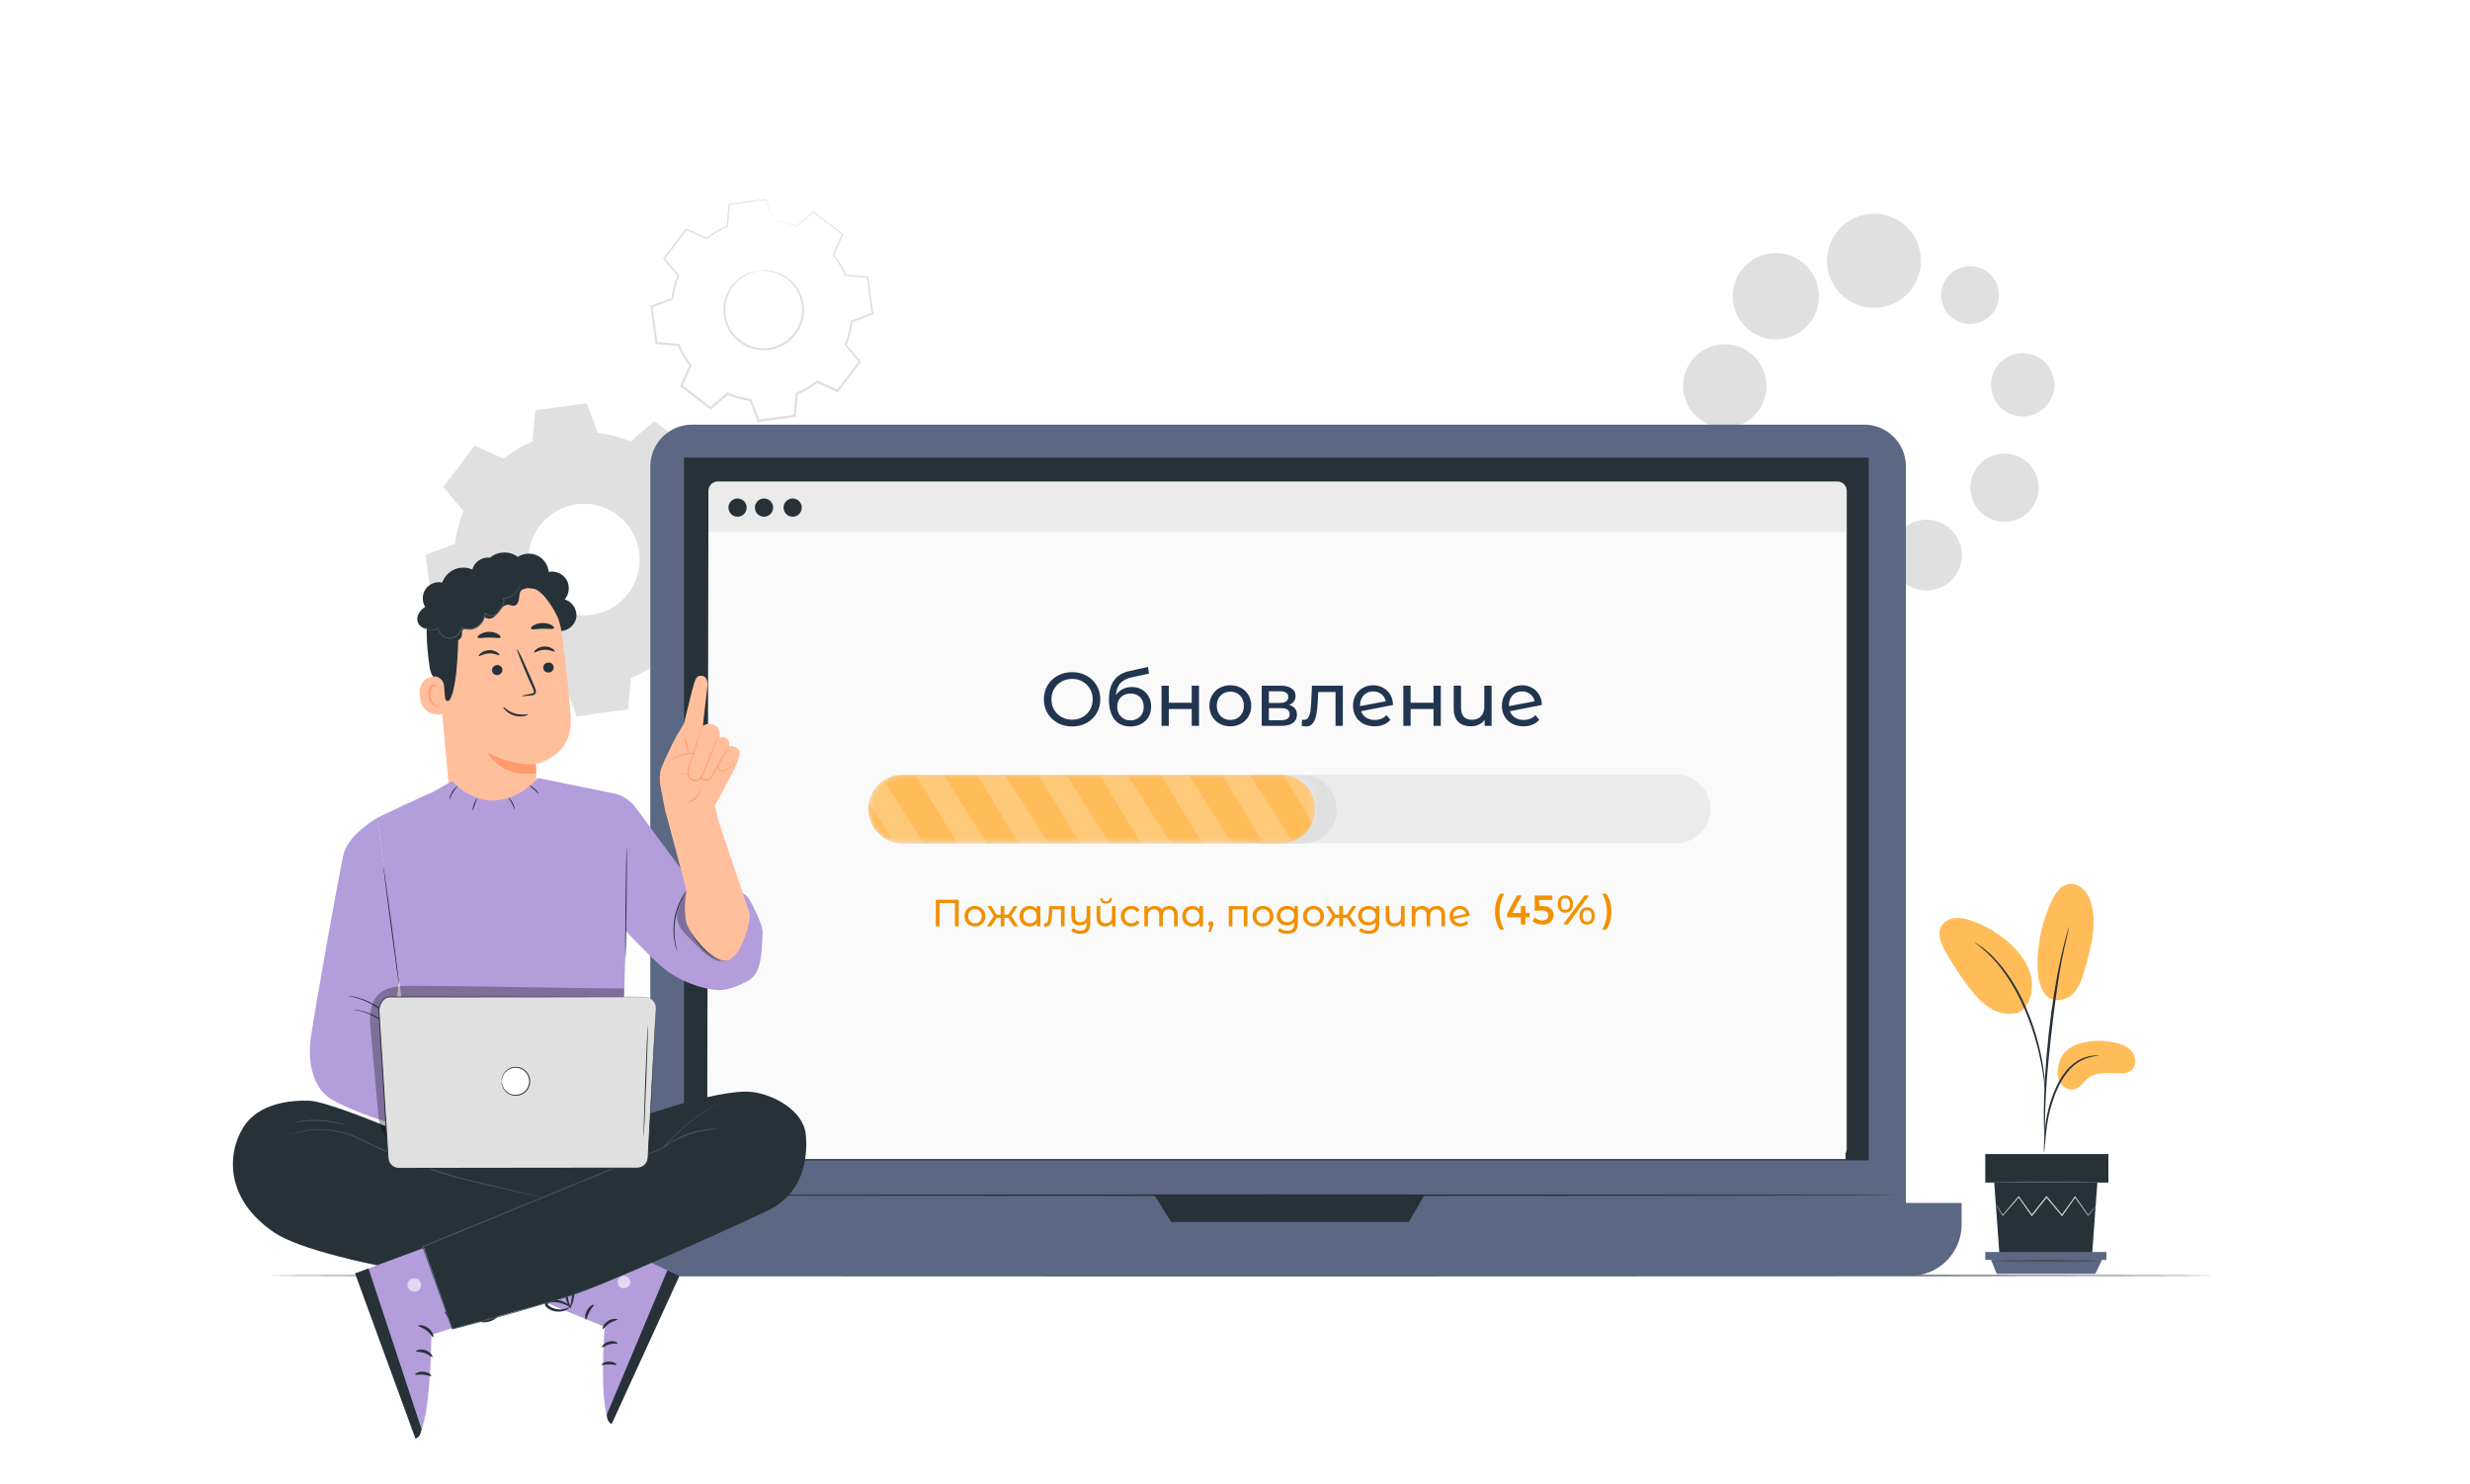 <?xml version="1.0" encoding="UTF-8"?>
<svg xmlns="http://www.w3.org/2000/svg" width="456" height="274" viewBox="0 0 456 274" fill="none">
  <rect width="456" height="274" fill="white"></rect>
  <path d="M359.309 107.908C362.299 105.897 363.097 101.839 361.09 98.842C359.084 95.846 355.033 95.047 352.043 97.057C349.053 99.068 348.255 103.127 350.262 106.123C352.268 109.119 356.319 109.919 359.309 107.908Z" fill="#E0E0E0"></path>
  <path d="M336.318 109.448C340.153 109.448 343.262 106.333 343.262 102.49C343.262 98.647 340.153 95.532 336.318 95.532C332.483 95.532 329.374 98.647 329.374 102.49C329.374 106.333 332.483 109.448 336.318 109.448Z" fill="#E0E0E0"></path>
  <path d="M321.443 97.561C325.513 97.561 328.812 94.255 328.812 90.178C328.812 86.1 325.513 82.794 321.443 82.794C317.374 82.794 314.075 86.1 314.075 90.178C314.075 94.255 317.374 97.561 321.443 97.561Z" fill="#E0E0E0"></path>
  <path d="M318.422 78.97C322.673 78.97 326.119 75.517 326.119 71.257C326.119 66.998 322.673 63.544 318.422 63.544C314.171 63.544 310.725 66.998 310.725 71.257C310.725 75.517 314.171 78.97 318.422 78.97Z" fill="#E0E0E0"></path>
  <path d="M327.852 62.663C332.246 62.663 335.809 59.093 335.809 54.69C335.809 50.287 332.246 46.717 327.852 46.717C323.458 46.717 319.896 50.287 319.896 54.69C319.896 59.093 323.458 62.663 327.852 62.663Z" fill="#E0E0E0"></path>
  <path d="M345.965 56.831C350.755 56.831 354.637 52.94 354.637 48.141C354.637 43.341 350.755 39.451 345.965 39.451C341.176 39.451 337.293 43.341 337.293 48.141C337.293 52.94 341.176 56.831 345.965 56.831Z" fill="#E0E0E0"></path>
  <path d="M376.187 91.478C376.982 88.086 374.881 84.689 371.496 83.893C368.11 83.096 364.72 85.201 363.925 88.593C363.13 91.986 365.231 95.382 368.616 96.179C372.002 96.976 375.391 94.871 376.187 91.478Z" fill="#E0E0E0"></path>
  <path d="M373.418 76.898C376.644 76.898 379.26 74.278 379.26 71.045C379.26 67.812 376.644 65.191 373.418 65.191C370.192 65.191 367.577 67.812 367.577 71.045C367.577 74.278 370.192 76.898 373.418 76.898Z" fill="#E0E0E0"></path>
  <path d="M363.702 59.821C366.65 59.821 369.04 57.427 369.04 54.472C369.04 51.518 366.65 49.123 363.702 49.123C360.754 49.123 358.364 51.518 358.364 54.472C358.364 57.427 360.754 59.821 363.702 59.821Z" fill="#E0E0E0"></path>
  <path d="M140.011 49.989C140.011 49.989 140.641 49.804 141.808 49.894C142.953 49.984 144.702 50.468 146.223 51.955C146.971 52.693 147.655 53.67 148.041 54.855C148.423 56.034 148.577 57.405 148.269 58.78C148.132 59.471 147.877 60.151 147.527 60.794C147.183 61.442 146.727 62.052 146.176 62.578C145.089 63.657 143.599 64.39 141.998 64.623C140.392 64.83 138.76 64.522 137.424 63.768C136.751 63.407 136.146 62.945 135.643 62.408C135.129 61.882 134.705 61.293 134.386 60.666C133.719 59.423 133.507 58.058 133.56 56.82C133.618 55.572 134.021 54.451 134.545 53.538C135.616 51.695 137.175 50.765 138.256 50.372C139.359 49.979 140.011 49.989 140.011 49.989C140.021 50.043 139.369 50.09 138.314 50.531C137.275 50.962 135.796 51.902 134.8 53.692C134.312 54.579 133.946 55.657 133.904 56.847C133.867 58.026 134.084 59.322 134.726 60.496C135.028 61.091 135.436 61.643 135.924 62.137C136.406 62.642 136.973 63.078 137.615 63.417C138.876 64.124 140.419 64.411 141.935 64.214C143.451 63.991 144.856 63.306 145.884 62.291C146.409 61.797 146.843 61.218 147.172 60.608C147.511 60.002 147.755 59.354 147.888 58.701C148.195 57.399 148.057 56.093 147.708 54.961C147.352 53.825 146.711 52.884 146.006 52.162C144.569 50.707 142.894 50.191 141.781 50.053C140.657 49.915 140.016 50.043 140.011 49.989Z" fill="#E0E0E0"></path>
  <path d="M142.767 40.651C142.762 40.657 142.73 40.577 142.661 40.418C142.592 40.242 142.497 40.003 142.375 39.695C142.12 39.031 141.749 38.075 141.267 36.832L141.336 36.875C139.618 37.119 137.36 37.438 134.63 37.825L134.72 37.73C134.614 38.968 134.503 40.343 134.376 41.815L134.371 41.889L134.302 41.916C133.035 42.452 131.741 43.185 130.522 44.141L130.459 44.194L130.384 44.162C129.223 43.637 127.962 43.063 126.653 42.473L126.833 42.425C125.545 44.131 124.177 45.937 122.74 47.838L122.735 47.631C123.552 48.603 124.453 49.676 125.37 50.77L125.439 50.85L125.396 50.946C124.877 52.204 124.474 53.66 124.288 55.179L124.278 55.285L124.177 55.322C122.99 55.769 121.68 56.263 120.344 56.762L120.461 56.56C120.747 58.674 121.06 60.953 121.378 63.285L121.203 63.115C122.475 63.226 123.87 63.348 125.28 63.471L125.402 63.481L125.449 63.593C125.974 64.857 126.716 66.174 127.649 67.369L127.723 67.465L127.67 67.576C127.14 68.745 126.557 70.02 125.974 71.311L125.91 71.061C127.617 72.362 129.446 73.754 131.301 75.172L131.042 75.178C132.033 74.344 133.104 73.446 134.18 72.543L134.275 72.463L134.392 72.511C135.675 73.042 137.116 73.441 138.606 73.626C138.68 73.685 138.436 73.494 138.776 73.759V73.765L138.781 73.77L138.786 73.786L138.797 73.818L138.818 73.876L138.866 73.998L138.956 74.243L139.136 74.726L139.496 75.688C139.735 76.33 139.974 76.968 140.212 77.605L139.989 77.472C142.258 77.164 144.495 76.861 146.706 76.559L146.525 76.745C146.647 75.369 146.769 74.009 146.886 72.66L146.896 72.538L147.013 72.49C148.375 71.921 149.648 71.178 150.782 70.291L150.877 70.216L150.989 70.269C152.25 70.849 153.491 71.412 154.715 71.975L154.477 72.033C155.881 70.19 157.249 68.389 158.585 66.636L158.59 66.875C157.7 65.808 156.825 64.756 155.966 63.725L155.892 63.641L155.934 63.534C156.507 62.153 156.878 60.724 157.058 59.306L157.074 59.195L157.175 59.157C158.489 58.669 159.767 58.191 161.013 57.729L160.901 57.914C160.589 55.545 160.286 53.315 160.006 51.184L160.149 51.323C158.717 51.195 157.371 51.073 156.072 50.951L155.982 50.94L155.945 50.855C155.346 49.41 154.593 48.151 153.751 47.057L153.698 46.994L153.735 46.919C154.355 45.565 154.917 44.343 155.447 43.19L155.484 43.339C153.401 41.735 151.63 40.37 150.109 39.201L150.225 39.196C148.964 40.242 147.93 41.098 147.071 41.809L147.04 41.836L147.003 41.82C145.63 41.246 144.548 40.986 143.833 40.832C143.488 40.768 143.218 40.715 143.027 40.678C142.852 40.673 142.767 40.651 142.767 40.651C142.772 40.646 142.863 40.651 143.037 40.673C143.218 40.694 143.493 40.726 143.854 40.795C144.575 40.928 145.667 41.161 147.061 41.724L146.992 41.735C147.845 41.013 148.868 40.142 150.114 39.079L150.172 39.031L150.231 39.079C151.757 40.232 153.544 41.581 155.638 43.169L155.717 43.228L155.675 43.318C155.155 44.476 154.604 45.697 153.989 47.057L153.973 46.914C154.837 48.019 155.611 49.294 156.226 50.765L156.099 50.675C157.398 50.786 158.744 50.903 160.175 51.025L160.302 51.036L160.318 51.163C160.61 53.288 160.917 55.524 161.241 57.888L161.262 58.026L161.129 58.074C159.884 58.541 158.611 59.019 157.297 59.519L157.413 59.37C157.233 60.82 156.857 62.286 156.279 63.699L156.247 63.508C157.111 64.538 157.986 65.585 158.882 66.647L158.982 66.764L158.887 66.886C157.557 68.644 156.189 70.445 154.789 72.293L154.694 72.421L154.551 72.357C153.326 71.799 152.086 71.231 150.824 70.657L151.031 70.631C149.865 71.539 148.566 72.304 147.172 72.888L147.299 72.718C147.183 74.067 147.061 75.427 146.944 76.803L146.928 76.968L146.764 76.989C144.559 77.292 142.317 77.594 140.048 77.903L139.883 77.924L139.825 77.77C139.587 77.132 139.348 76.495 139.11 75.852L138.749 74.891L138.569 74.407L138.479 74.163L138.431 74.041L138.41 73.982L138.399 73.951L138.394 73.935L138.389 73.929V73.924C138.728 74.19 138.484 73.998 138.558 74.057C137.032 73.866 135.553 73.457 134.238 72.915L134.45 72.883C133.374 73.786 132.303 74.684 131.312 75.517L131.185 75.624L131.052 75.523C129.197 74.11 127.368 72.713 125.661 71.412L125.529 71.311L125.598 71.162C126.186 69.871 126.764 68.596 127.299 67.428L127.326 67.635C126.372 66.408 125.614 65.059 125.078 63.763L125.242 63.885C123.832 63.757 122.433 63.635 121.166 63.518L121.012 63.502L120.991 63.348C120.678 61.011 120.371 58.733 120.09 56.618L120.069 56.47L120.207 56.417C121.542 55.917 122.852 55.429 124.044 54.988L123.928 55.136C124.124 53.58 124.543 52.098 125.073 50.813L125.099 50.988C124.182 49.889 123.286 48.816 122.475 47.838L122.391 47.737L122.47 47.631C123.912 45.74 125.29 43.939 126.584 42.24L126.658 42.144L126.764 42.192C128.068 42.792 129.324 43.371 130.485 43.902L130.342 43.918C131.588 42.951 132.902 42.218 134.196 41.682L134.121 41.783C134.254 40.311 134.381 38.936 134.498 37.698L134.503 37.613L134.588 37.602C137.323 37.247 139.587 36.954 141.304 36.726L141.357 36.721L141.373 36.769C141.818 38.011 142.163 38.968 142.401 39.632C142.513 39.95 142.597 40.195 142.661 40.375C142.746 40.556 142.772 40.646 142.767 40.651Z" fill="#E0E0E0"></path>
  <path fill-rule="evenodd" clip-rule="evenodd" d="M110.337 79.884C112.436 80.149 114.461 80.691 116.374 81.482L120.811 77.754L128.434 83.565L126.033 88.844C127.299 90.481 128.365 92.292 129.181 94.252L134.949 94.762L136.237 104.275L130.814 106.304C130.554 108.408 130.008 110.442 129.218 112.354L132.94 116.8L127.14 124.438L121.871 122.032C120.239 123.302 118.431 124.369 116.475 125.182L115.966 130.961L106.472 132.252L104.447 126.818C102.348 126.558 100.323 126.011 98.41 125.219L93.973 128.948L86.35 123.137L88.752 117.857C87.485 116.221 86.419 114.41 85.608 112.45L79.841 111.94L78.553 102.427L83.975 100.397C84.235 98.294 84.781 96.26 85.571 94.347L81.85 89.901L87.649 82.263L92.918 84.669C94.551 83.4 96.358 82.332 98.314 81.52L98.823 75.74L108.317 74.45L110.337 79.884ZM106.441 93.088C100.816 93.853 96.878 99.043 97.641 104.679C98.404 110.314 103.583 114.261 109.208 113.496C114.832 112.731 118.77 107.542 118.007 101.906C117.238 96.276 112.065 92.324 106.441 93.088Z" fill="#E0E0E0"></path>
  <path d="M408.759 235.48C408.759 235.554 328.297 235.618 229.071 235.618C129.807 235.618 49.361 235.554 49.361 235.48C49.361 235.406 129.807 235.342 229.071 235.342C328.297 235.342 408.759 235.406 408.759 235.48Z" fill="#263238"></path>
  <path d="M344.142 232.001H127.777C123.509 232.001 120.053 228.538 120.053 224.262V86.13C120.053 81.854 123.509 78.391 127.777 78.391H344.142C348.409 78.391 351.865 81.854 351.865 86.13V224.262C351.865 228.538 348.409 232.001 344.142 232.001Z" fill="#5B6883"></path>
  <path d="M352.713 235.523H120.43C115.219 235.523 110.994 231.289 110.994 226.068V222.079H362.144V226.068C362.144 231.289 357.919 235.523 352.713 235.523Z" fill="#5B6883"></path>
  <path d="M344.995 84.494H126.276V214.217H344.995V84.494Z" fill="#263238"></path>
  <path d="M213.11 220.639L216.227 225.606H260.081L262.975 220.639H213.11Z" fill="#263238"></path>
  <path d="M339.207 213.798H132.516C131.556 213.798 130.782 213.017 130.782 212.061V90.624C130.782 89.663 131.561 88.887 132.516 88.887H339.207C340.166 88.887 340.94 89.668 340.94 90.624V212.061C340.94 213.022 340.166 213.798 339.207 213.798Z" fill="#EBEBEB"></path>
  <path d="M340.717 213.983H130.554L130.782 98.22H340.717V213.983Z" fill="#FAFAFA"></path>
  <path d="M148.015 93.71C148.015 94.64 147.262 95.394 146.335 95.394C145.407 95.394 144.654 94.64 144.654 93.71C144.654 92.781 145.407 92.026 146.335 92.026C147.268 92.026 148.015 92.781 148.015 93.71Z" fill="#263238"></path>
  <path d="M137.843 93.71C137.843 94.64 137.09 95.394 136.162 95.394C135.235 95.394 134.482 94.64 134.482 93.71C134.482 92.781 135.235 92.026 136.162 92.026C137.095 92.026 137.843 92.781 137.843 93.71Z" fill="#263238"></path>
  <path d="M142.73 93.71C142.73 94.64 141.978 95.394 141.05 95.394C140.122 95.394 139.37 94.64 139.37 93.71C139.37 92.781 140.122 92.026 141.05 92.026C141.978 92.026 142.73 92.781 142.73 93.71Z" fill="#263238"></path>
  <path d="M349.872 220.639C349.872 220.724 298.422 220.788 234.965 220.788C171.487 220.788 120.048 220.719 120.048 220.639C120.048 220.554 171.487 220.49 234.965 220.49C298.422 220.49 349.872 220.554 349.872 220.639Z" fill="#263238"></path>
  <path d="M309.421 155.693H166.616C163.123 155.693 160.287 152.856 160.287 149.35C160.287 145.85 163.118 143.008 166.616 143.008H309.421C312.915 143.008 315.751 145.845 315.751 149.35C315.745 152.856 312.915 155.693 309.421 155.693Z" fill="#EBEBEB"></path>
  <path d="M240.399 155.693H232.744C229.214 155.693 226.357 152.824 226.357 149.292C226.357 145.755 229.092 143.014 232.623 143.014L240.404 143.046C243.935 143.046 246.786 146.036 246.786 149.568C246.786 153.106 243.924 155.693 240.399 155.693Z" fill="#E0E0E0"></path>
  <mask id="mask0_1731_32488" style="mask-type:luminance" maskUnits="userSpaceOnUse" x="160" y="143" width="83" height="13">
    <path d="M238.236 155.693H166.611C163.118 155.693 160.282 152.856 160.282 149.35C160.282 145.85 163.112 143.008 166.611 143.008H238.236C240.738 143.008 242.768 145.043 242.768 147.55V151.146C242.768 153.658 240.738 155.693 238.236 155.693Z" fill="white"></path>
  </mask>
  <g mask="url(#mask0_1731_32488)">
    <path d="M236.439 155.693H166.611C163.118 155.693 160.282 152.856 160.282 149.35C160.282 145.85 163.112 143.008 166.611 143.008H236.439C239.932 143.008 242.768 145.845 242.768 149.35C242.768 152.856 239.938 155.693 236.439 155.693Z" fill="#FFBC59"></path>
  </g>
  <mask id="mask1_1731_32488" style="mask-type:luminance" maskUnits="userSpaceOnUse" x="160" y="143" width="83" height="13">
    <path d="M238.236 155.693H166.611C163.118 155.693 160.282 152.856 160.282 149.35C160.282 145.85 163.112 143.008 166.611 143.008H238.236C240.738 143.008 242.768 145.043 242.768 147.55V151.146C242.768 153.658 240.738 155.693 238.236 155.693Z" fill="white"></path>
  </mask>
  <g mask="url(#mask1_1731_32488)">
    <g opacity="0.2">
      <path d="M169.028 143.014L176.757 155.693H182.222L174.186 143.014H169.028Z" fill="white"></path>
    </g>
  </g>
  <mask id="mask2_1731_32488" style="mask-type:luminance" maskUnits="userSpaceOnUse" x="160" y="143" width="83" height="13">
    <path d="M238.236 155.693H166.611C163.118 155.693 160.282 152.856 160.282 149.35C160.282 145.85 163.112 143.008 166.611 143.008H238.236C240.738 143.008 242.768 145.043 242.768 147.55V151.146C242.768 153.658 240.738 155.693 238.236 155.693Z" fill="white"></path>
  </mask>
  <g mask="url(#mask2_1731_32488)">
    <g opacity="0.2">
      <path d="M157.334 143.014L165.063 155.693H170.528L162.492 143.014H157.334Z" fill="white"></path>
    </g>
  </g>
  <mask id="mask3_1731_32488" style="mask-type:luminance" maskUnits="userSpaceOnUse" x="160" y="143" width="83" height="13">
    <path d="M238.236 155.693H166.611C163.118 155.693 160.282 152.856 160.282 149.35C160.282 145.85 163.112 143.008 166.611 143.008H238.236C240.738 143.008 242.768 145.043 242.768 147.55V151.146C242.768 153.658 240.738 155.693 238.236 155.693Z" fill="white"></path>
  </mask>
  <g mask="url(#mask3_1731_32488)">
    <g opacity="0.2">
      <path d="M180.34 143.014L188.064 155.693H193.534L185.498 143.014H180.34Z" fill="white"></path>
    </g>
  </g>
  <mask id="mask4_1731_32488" style="mask-type:luminance" maskUnits="userSpaceOnUse" x="160" y="143" width="83" height="13">
    <path d="M238.236 155.693H166.611C163.118 155.693 160.282 152.856 160.282 149.35C160.282 145.85 163.112 143.008 166.611 143.008H238.236C240.738 143.008 242.768 145.043 242.768 147.55V151.146C242.768 153.658 240.738 155.693 238.236 155.693Z" fill="white"></path>
  </mask>
  <g mask="url(#mask4_1731_32488)">
    <g opacity="0.2">
      <path d="M191.652 143.014L199.376 155.693H204.846L196.81 143.014H191.652Z" fill="white"></path>
    </g>
  </g>
  <mask id="mask5_1731_32488" style="mask-type:luminance" maskUnits="userSpaceOnUse" x="160" y="143" width="83" height="13">
    <path d="M238.236 155.693H166.611C163.118 155.693 160.282 152.856 160.282 149.35C160.282 145.85 163.112 143.008 166.611 143.008H238.236C240.738 143.008 242.768 145.043 242.768 147.55V151.146C242.768 153.658 240.738 155.693 238.236 155.693Z" fill="white"></path>
  </mask>
  <g mask="url(#mask5_1731_32488)">
    <g opacity="0.2">
      <path d="M202.959 143.014L210.688 155.693H216.153L208.117 143.014H202.959Z" fill="white"></path>
    </g>
  </g>
  <mask id="mask6_1731_32488" style="mask-type:luminance" maskUnits="userSpaceOnUse" x="160" y="143" width="83" height="13">
    <path d="M238.236 155.693H166.611C163.118 155.693 160.282 152.856 160.282 149.35C160.282 145.85 163.112 143.008 166.611 143.008H238.236C240.738 143.008 242.768 145.043 242.768 147.55V151.146C242.768 153.658 240.738 155.693 238.236 155.693Z" fill="white"></path>
  </mask>
  <g mask="url(#mask6_1731_32488)">
    <g opacity="0.2">
      <path d="M214.271 143.014L221.994 155.693H227.465L219.429 143.014H214.271Z" fill="white"></path>
    </g>
  </g>
  <mask id="mask7_1731_32488" style="mask-type:luminance" maskUnits="userSpaceOnUse" x="160" y="143" width="83" height="13">
    <path d="M238.236 155.693H166.611C163.118 155.693 160.282 152.856 160.282 149.35C160.282 145.85 163.112 143.008 166.611 143.008H238.236C240.738 143.008 242.768 145.043 242.768 147.55V151.146C242.768 153.658 240.738 155.693 238.236 155.693Z" fill="white"></path>
  </mask>
  <g mask="url(#mask7_1731_32488)">
    <g opacity="0.2">
      <path d="M225.583 143.014L233.306 155.693H238.777L230.741 143.014H225.583Z" fill="white"></path>
    </g>
  </g>
  <mask id="mask8_1731_32488" style="mask-type:luminance" maskUnits="userSpaceOnUse" x="160" y="143" width="83" height="13">
    <path d="M238.236 155.693H166.611C163.118 155.693 160.282 152.856 160.282 149.35C160.282 145.85 163.112 143.008 166.611 143.008H238.236C240.738 143.008 242.768 145.043 242.768 147.55V151.146C242.768 153.658 240.738 155.693 238.236 155.693Z" fill="white"></path>
  </mask>
  <g mask="url(#mask8_1731_32488)">
    <g opacity="0.2">
      <path d="M236.89 143.014L244.618 155.693H250.083L242.047 143.014H236.89Z" fill="white"></path>
    </g>
  </g>
  <path d="M277.728 165C277.171 165.871 276.827 167.04 276.827 168.309C276.827 169.579 277.171 170.747 277.728 171.618H276.933C276.329 170.747 276 169.579 276 168.309C276 167.04 276.329 165.871 276.933 165H277.728Z" fill="#F29000"></path>
  <path d="M280.781 168.554V167.284H281.619V168.554H282.398V169.356H281.619V170.668H280.781V169.356H278.231V168.681L280.055 165.319H280.924L279.191 168.554H280.781Z" fill="#F29000"></path>
  <path d="M284.163 166.131V167.284L284.895 167.278C286.056 167.278 286.803 167.964 286.803 168.909C286.803 169.993 286.024 170.705 284.826 170.705C284.195 170.705 283.453 170.46 282.928 170.094L283.289 169.361C283.713 169.722 284.248 169.924 284.731 169.924C285.425 169.924 285.844 169.563 285.844 168.962C285.844 168.421 285.425 168.086 284.736 168.086C284.418 168.086 283.692 168.118 283.331 168.155V165.329H286.581L286.586 166.142H284.163V166.131Z" fill="#F29000"></path>
  <path d="M290.397 166.896C290.397 167.9 289.862 168.5 288.987 168.5C288.107 168.5 287.577 167.895 287.577 166.896C287.577 165.903 288.113 165.308 288.987 165.308C289.862 165.308 290.397 165.903 290.397 166.896ZM288.16 166.896C288.16 167.582 288.457 167.98 288.982 167.98C289.507 167.98 289.814 167.582 289.814 166.896C289.814 166.216 289.507 165.829 288.982 165.829C288.457 165.823 288.16 166.216 288.16 166.896ZM292.512 165.319H293.35L289.427 170.668H288.579L292.512 165.319ZM294.415 169.09C294.415 170.094 293.88 170.689 293.005 170.689C292.131 170.689 291.595 170.094 291.595 169.09C291.595 168.097 292.131 167.502 293.005 167.502C293.885 167.497 294.415 168.097 294.415 169.09ZM292.184 169.09C292.184 169.775 292.48 170.168 293.005 170.168C293.53 170.168 293.837 169.781 293.837 169.09C293.837 168.41 293.53 168.012 293.005 168.012C292.48 168.012 292.184 168.41 292.184 169.09Z" fill="#F29000"></path>
  <path d="M296.567 165C297.171 165.871 297.5 167.04 297.5 168.309C297.5 169.579 297.171 170.747 296.567 171.618H295.772C296.329 170.747 296.673 169.579 296.673 168.309C296.673 167.04 296.329 165.871 295.772 165H296.567Z" fill="#F29000"></path>
  <path d="M382.531 193.252C384.752 192.104 387.37 191.95 389.84 192.359C391.166 192.577 392.549 192.976 393.45 193.974C394.352 194.973 394.521 196.726 393.487 197.586C392.873 198.096 392.009 198.176 391.213 198.165C389.284 198.144 387.137 197.804 385.594 198.967C384.715 199.631 384.126 200.736 383.077 201.065C382.048 201.384 380.882 200.778 380.336 199.844C379.79 198.914 379.774 197.746 380.029 196.699C380.023 196.699 380.288 194.41 382.531 193.252Z" fill="#FFBC59"></path>
  <path d="M377.436 183.399C378.793 185.343 381.438 184.7 382.663 183.51C383.887 182.32 384.407 180.599 384.879 178.958C385.955 175.208 387.041 171.277 386.241 167.458C386.002 166.316 385.573 165.179 384.773 164.33C383.972 163.485 382.742 162.98 381.613 163.278C380.283 163.628 379.456 164.935 378.857 166.183C377.097 169.838 376.169 173.891 376.153 177.949C376.148 179.85 376.371 181.837 377.436 183.399Z" fill="#FFBC59"></path>
  <path d="M373.704 186.193C375.178 184.44 375.459 181.88 374.802 179.68C374.144 177.481 372.66 175.612 370.953 174.082C368.95 172.292 366.591 170.9 364.057 170.008C363.06 169.657 362.011 169.381 360.956 169.482C359.906 169.583 358.846 170.119 358.353 171.06C357.627 172.446 358.321 174.13 359.074 175.5C360.399 177.917 361.915 180.233 363.601 182.411C364.958 184.164 366.511 185.895 368.584 186.687C370.651 187.478 372.803 187.388 373.895 185.948" fill="#FFBC59"></path>
  <path d="M377.346 212.746C377.373 212.746 377.415 212.432 377.468 211.864C377.532 211.221 377.611 210.414 377.701 209.453C377.813 208.438 377.961 207.227 378.242 205.915C378.523 204.603 378.963 203.179 379.525 201.74C380.108 200.306 380.823 199.004 381.656 197.963C382.483 196.917 383.442 196.157 384.349 195.722C385.25 195.276 386.055 195.095 386.612 195.015C387.174 194.957 387.492 194.914 387.492 194.888C387.492 194.861 387.174 194.861 386.596 194.872C386.024 194.909 385.181 195.058 384.232 195.488C383.278 195.913 382.26 196.683 381.396 197.751C380.521 198.813 379.785 200.146 379.191 201.607C378.618 203.073 378.184 204.513 377.919 205.851C377.654 207.19 377.532 208.411 377.447 209.437C377.373 210.462 377.341 211.29 377.33 211.864C377.314 212.427 377.32 212.746 377.346 212.746Z" fill="#263238"></path>
  <path d="M377.51 210.892C377.521 210.892 377.532 210.749 377.532 210.483C377.532 210.175 377.532 209.787 377.526 209.309C377.521 208.29 377.526 206.818 377.579 205.002C377.67 201.363 377.982 197.448 378.587 191.929C379.159 186.74 379.928 180.701 380.733 176.77C380.908 175.877 381.083 175.07 381.248 174.369C381.407 173.662 381.539 173.057 381.666 172.563C381.778 172.101 381.868 171.724 381.942 171.421C382 171.161 382.027 171.017 382.016 171.017C382.006 171.012 381.958 171.145 381.873 171.4C381.783 171.697 381.672 172.069 381.534 172.526C381.385 173.014 381.226 173.62 381.051 174.321C380.866 175.022 380.675 175.824 380.484 176.717C379.684 180.276 378.836 185.247 378.226 190.782C377.622 196.312 377.346 201.352 377.325 204.996C377.304 206.818 377.341 208.295 377.389 209.315C377.415 209.793 377.442 210.181 377.457 210.489C377.479 210.749 377.5 210.892 377.51 210.892Z" fill="#263238"></path>
  <path d="M377.537 201.177C377.563 201.177 377.558 200.741 377.526 199.95C377.479 199.164 377.373 198.027 377.15 196.63C376.917 195.238 376.588 193.586 376.074 191.791C375.851 190.973 375.326 189.008 374.054 186.07C372.379 182.092 370.105 178.836 368.128 176.823C367.661 176.286 367.147 175.904 366.734 175.521C366.522 175.341 366.331 175.16 366.14 175.017C365.944 174.884 365.764 174.756 365.599 174.645C364.947 174.199 364.582 173.965 364.571 173.986C364.513 174.066 366.029 174.958 367.948 177.003C369.856 179.043 372.066 182.272 373.726 186.219C374.653 188.36 375.3 190.267 375.756 191.887C376.286 193.666 376.636 195.297 376.901 196.673C377.155 198.054 377.298 199.18 377.388 199.961C377.457 200.741 377.51 201.177 377.537 201.177Z" fill="#263238"></path>
  <path d="M368.165 218.312L369.135 231.645H386.23L387.206 218.312H368.165Z" fill="#263238"></path>
  <path d="M389.241 213.054H366.511V218.313H389.241V213.054Z" fill="#263238"></path>
  <path d="M366.511 231.135V232.596H367.582H388.87V231.135H366.511Z" fill="#5B6883"></path>
  <path d="M368.626 235.156L367.582 232.596H388.054L386.835 235.156H368.626Z" fill="#5B6883"></path>
  <path d="M386.888 222.668C386.893 222.673 386.867 222.711 386.808 222.79C386.739 222.88 386.654 222.992 386.554 223.13C386.31 223.444 385.976 223.868 385.557 224.405L385.515 224.463L385.472 224.405C384.847 223.539 384.009 222.376 383.023 221.016H383.167C382.44 222.047 381.629 223.199 380.76 224.432L380.686 224.538L380.601 224.437C379.71 223.374 378.746 222.227 377.744 221.032H377.908C377.86 221.096 377.807 221.159 377.749 221.229C376.864 222.344 376.005 223.417 375.194 224.437L375.109 224.543L375.03 224.432C374.16 223.199 373.355 222.052 372.618 221.016L372.756 221.021C371.568 222.376 370.561 223.529 369.787 224.41L369.734 224.469L369.692 224.4C369.299 223.741 368.987 223.215 368.764 222.833C368.669 222.663 368.589 222.525 368.526 222.418C368.473 222.323 368.446 222.275 368.451 222.27C368.457 222.264 368.488 222.312 368.552 222.402C368.621 222.509 368.706 222.641 368.817 222.801C369.056 223.173 369.384 223.688 369.792 224.336L369.697 224.331C370.46 223.438 371.446 222.275 372.618 220.899L372.692 220.814L372.761 220.91C373.498 221.946 374.319 223.088 375.194 224.309L375.03 224.304C375.841 223.284 376.694 222.206 377.579 221.09C377.632 221.021 377.685 220.952 377.738 220.894L377.818 220.793L377.903 220.894C378.905 222.089 379.864 223.247 380.749 224.309L380.59 224.315C381.47 223.088 382.287 221.94 383.023 220.915L383.092 220.814L383.161 220.915C384.126 222.296 384.942 223.465 385.557 224.341L385.472 224.336C385.907 223.81 386.257 223.396 386.506 223.093C386.617 222.96 386.707 222.859 386.782 222.769C386.845 222.7 386.882 222.668 386.888 222.668Z" fill="#E0E0E0"></path>
  <path d="M387.444 218.222C387.444 218.281 383.161 218.329 377.876 218.329C372.591 218.329 368.308 218.281 368.308 218.222C368.308 218.164 372.591 218.116 377.876 218.116C383.156 218.116 387.444 218.164 387.444 218.222Z" fill="#5B6883"></path>
  <path d="M388.303 232.739C388.303 232.797 383.649 232.845 377.908 232.845C372.162 232.845 367.508 232.797 367.508 232.739C367.508 232.681 372.162 232.633 377.908 232.633C383.649 232.633 388.303 232.681 388.303 232.739Z" fill="#263238"></path>
  <path d="M197.936 134.112C196.947 134.112 196.055 133.897 195.262 133.468C194.469 133.029 193.843 132.427 193.386 131.662C192.938 130.897 192.714 130.043 192.714 129.1C192.714 128.157 192.938 127.303 193.386 126.538C193.843 125.773 194.469 125.175 195.262 124.746C196.055 124.307 196.947 124.088 197.936 124.088C198.916 124.088 199.803 124.307 200.596 124.746C201.389 125.175 202.01 125.773 202.458 126.538C202.906 127.294 203.13 128.148 203.13 129.1C203.13 130.052 202.906 130.911 202.458 131.676C202.01 132.432 201.389 133.029 200.596 133.468C199.803 133.897 198.916 134.112 197.936 134.112ZM197.936 132.866C198.655 132.866 199.299 132.703 199.868 132.376C200.447 132.049 200.899 131.601 201.226 131.032C201.562 130.453 201.73 129.809 201.73 129.1C201.73 128.391 201.562 127.751 201.226 127.182C200.899 126.603 200.447 126.151 199.868 125.824C199.299 125.497 198.655 125.334 197.936 125.334C197.217 125.334 196.564 125.497 195.976 125.824C195.397 126.151 194.94 126.603 194.604 127.182C194.277 127.751 194.114 128.391 194.114 129.1C194.114 129.809 194.277 130.453 194.604 131.032C194.94 131.601 195.397 132.049 195.976 132.376C196.564 132.703 197.217 132.866 197.936 132.866ZM208.949 126.832C209.64 126.832 210.256 126.986 210.797 127.294C211.339 127.602 211.759 128.031 212.057 128.582C212.365 129.123 212.519 129.744 212.519 130.444C212.519 131.163 212.356 131.802 212.029 132.362C211.712 132.913 211.259 133.342 210.671 133.65C210.093 133.958 209.43 134.112 208.683 134.112C207.423 134.112 206.448 133.683 205.757 132.824C205.076 131.956 204.735 130.738 204.735 129.17C204.735 127.649 205.048 126.459 205.673 125.6C206.299 124.732 207.255 124.158 208.543 123.878L211.931 123.122L212.127 124.354L209.005 125.026C208.035 125.241 207.311 125.605 206.835 126.118C206.359 126.631 206.089 127.369 206.023 128.33C206.341 127.854 206.751 127.485 207.255 127.224C207.759 126.963 208.324 126.832 208.949 126.832ZM208.711 132.992C209.187 132.992 209.607 132.885 209.971 132.67C210.345 132.455 210.634 132.161 210.839 131.788C211.045 131.405 211.147 130.971 211.147 130.486C211.147 129.749 210.923 129.156 210.475 128.708C210.027 128.26 209.439 128.036 208.711 128.036C207.983 128.036 207.391 128.26 206.933 128.708C206.485 129.156 206.261 129.749 206.261 130.486C206.261 130.971 206.364 131.405 206.569 131.788C206.784 132.161 207.078 132.455 207.451 132.67C207.825 132.885 208.245 132.992 208.711 132.992ZM214.439 126.58H215.783V129.73H220.011V126.58H221.355V134H220.011V130.892H215.783V134H214.439V126.58ZM227.146 134.084C226.409 134.084 225.746 133.921 225.158 133.594C224.57 133.267 224.108 132.819 223.772 132.25C223.445 131.671 223.282 131.018 223.282 130.29C223.282 129.562 223.445 128.913 223.772 128.344C224.108 127.765 224.57 127.317 225.158 127C225.746 126.673 226.409 126.51 227.146 126.51C227.883 126.51 228.541 126.673 229.12 127C229.708 127.317 230.165 127.765 230.492 128.344C230.828 128.913 230.996 129.562 230.996 130.29C230.996 131.018 230.828 131.671 230.492 132.25C230.165 132.819 229.708 133.267 229.12 133.594C228.541 133.921 227.883 134.084 227.146 134.084ZM227.146 132.908C227.622 132.908 228.047 132.801 228.42 132.586C228.803 132.362 229.101 132.054 229.316 131.662C229.531 131.261 229.638 130.803 229.638 130.29C229.638 129.777 229.531 129.324 229.316 128.932C229.101 128.531 228.803 128.223 228.42 128.008C228.047 127.793 227.622 127.686 227.146 127.686C226.67 127.686 226.241 127.793 225.858 128.008C225.485 128.223 225.186 128.531 224.962 128.932C224.747 129.324 224.64 129.777 224.64 130.29C224.64 130.803 224.747 131.261 224.962 131.662C225.186 132.054 225.485 132.362 225.858 132.586C226.241 132.801 226.67 132.908 227.146 132.908ZM237.991 130.15C238.952 130.393 239.433 130.995 239.433 131.956C239.433 132.609 239.185 133.113 238.691 133.468C238.205 133.823 237.477 134 236.507 134H232.937V126.58H236.381C237.258 126.58 237.944 126.748 238.439 127.084C238.933 127.411 239.181 127.877 239.181 128.484C239.181 128.876 239.073 129.217 238.859 129.506C238.653 129.786 238.364 130.001 237.991 130.15ZM234.253 129.772H236.269C236.782 129.772 237.169 129.679 237.431 129.492C237.701 129.305 237.837 129.035 237.837 128.68C237.837 127.971 237.314 127.616 236.269 127.616H234.253V129.772ZM236.409 132.964C236.969 132.964 237.389 132.875 237.669 132.698C237.949 132.521 238.089 132.245 238.089 131.872C238.089 131.489 237.958 131.205 237.697 131.018C237.445 130.831 237.043 130.738 236.493 130.738H234.253V132.964H236.409ZM247.906 126.58V134H246.562V127.756H243.37L243.286 129.408C243.24 130.407 243.151 131.242 243.02 131.914C242.89 132.577 242.675 133.109 242.376 133.51C242.078 133.911 241.662 134.112 241.13 134.112C240.888 134.112 240.612 134.07 240.304 133.986L240.388 132.852C240.51 132.88 240.622 132.894 240.724 132.894C241.098 132.894 241.378 132.731 241.564 132.404C241.751 132.077 241.872 131.69 241.928 131.242C241.984 130.794 242.036 130.155 242.082 129.324L242.208 126.58H247.906ZM253.823 132.908C254.71 132.908 255.424 132.609 255.965 132.012L256.693 132.88C256.366 133.272 255.951 133.571 255.447 133.776C254.952 133.981 254.397 134.084 253.781 134.084C252.997 134.084 252.302 133.925 251.695 133.608C251.088 133.281 250.617 132.829 250.281 132.25C249.954 131.671 249.791 131.018 249.791 130.29C249.791 129.571 249.95 128.923 250.267 128.344C250.594 127.765 251.037 127.317 251.597 127C252.166 126.673 252.806 126.51 253.515 126.51C254.187 126.51 254.798 126.664 255.349 126.972C255.9 127.271 256.338 127.695 256.665 128.246C256.992 128.797 257.16 129.431 257.169 130.15L251.275 131.298C251.462 131.811 251.774 132.208 252.213 132.488C252.661 132.768 253.198 132.908 253.823 132.908ZM253.515 127.644C253.048 127.644 252.628 127.751 252.255 127.966C251.891 128.181 251.606 128.484 251.401 128.876C251.196 129.259 251.093 129.707 251.093 130.22V130.36L255.839 129.464C255.718 128.923 255.447 128.484 255.027 128.148C254.607 127.812 254.103 127.644 253.515 127.644ZM259.077 126.58H260.421V129.73H264.649V126.58H265.993V134H264.649V130.892H260.421V134H259.077V126.58ZM275.369 126.58V134H274.081V132.908C273.81 133.281 273.455 133.571 273.017 133.776C272.578 133.981 272.097 134.084 271.575 134.084C270.585 134.084 269.806 133.813 269.237 133.272C268.667 132.721 268.383 131.914 268.383 130.85V126.58H269.727V130.696C269.727 131.415 269.899 131.961 270.245 132.334C270.59 132.698 271.085 132.88 271.729 132.88C272.438 132.88 272.998 132.665 273.409 132.236C273.819 131.807 274.025 131.2 274.025 130.416V126.58H275.369ZM281.304 132.908C282.19 132.908 282.904 132.609 283.446 132.012L284.174 132.88C283.847 133.272 283.432 133.571 282.928 133.776C282.433 133.981 281.878 134.084 281.262 134.084C280.478 134.084 279.782 133.925 279.176 133.608C278.569 133.281 278.098 132.829 277.762 132.25C277.435 131.671 277.272 131.018 277.272 130.29C277.272 129.571 277.43 128.923 277.748 128.344C278.074 127.765 278.518 127.317 279.078 127C279.647 126.673 280.286 126.51 280.996 126.51C281.668 126.51 282.279 126.664 282.83 126.972C283.38 127.271 283.819 127.695 284.146 128.246C284.472 128.797 284.64 129.431 284.65 130.15L278.756 131.298C278.942 131.811 279.255 132.208 279.694 132.488C280.142 132.768 280.678 132.908 281.304 132.908ZM280.996 127.644C280.529 127.644 280.109 127.751 279.736 127.966C279.372 128.181 279.087 128.484 278.882 128.876C278.676 129.259 278.574 129.707 278.574 130.22V130.36L283.32 129.464C283.198 128.923 282.928 128.484 282.508 128.148C282.088 127.812 281.584 127.644 280.996 127.644Z" fill="#213450"></path>
  <path d="M176.984 166.1V171H176.298V166.709H173.456V171H172.763V166.1H176.984ZM179.989 171.042C179.62 171.042 179.289 170.96 178.995 170.797C178.701 170.634 178.47 170.41 178.302 170.125C178.139 169.836 178.057 169.509 178.057 169.145C178.057 168.781 178.139 168.457 178.302 168.172C178.47 167.883 178.701 167.659 178.995 167.5C179.289 167.337 179.62 167.255 179.989 167.255C180.358 167.255 180.687 167.337 180.976 167.5C181.27 167.659 181.499 167.883 181.662 168.172C181.83 168.457 181.914 168.781 181.914 169.145C181.914 169.509 181.83 169.836 181.662 170.125C181.499 170.41 181.27 170.634 180.976 170.797C180.687 170.96 180.358 171.042 179.989 171.042ZM179.989 170.454C180.227 170.454 180.439 170.4 180.626 170.293C180.817 170.181 180.967 170.027 181.074 169.831C181.181 169.63 181.235 169.402 181.235 169.145C181.235 168.888 181.181 168.662 181.074 168.466C180.967 168.265 180.817 168.111 180.626 168.004C180.439 167.897 180.227 167.843 179.989 167.843C179.751 167.843 179.536 167.897 179.345 168.004C179.158 168.111 179.009 168.265 178.897 168.466C178.79 168.662 178.736 168.888 178.736 169.145C178.736 169.402 178.79 169.63 178.897 169.831C179.009 170.027 179.158 170.181 179.345 170.293C179.536 170.4 179.751 170.454 179.989 170.454ZM186.135 169.432H185.414V171H184.742V169.432H184.021L182.999 171H182.201L183.475 169.082L182.299 167.29H183.013L184.014 168.858H184.742V167.29H185.414V168.858H186.142L187.143 167.29H187.864L186.688 169.089L187.962 171H187.164L186.135 169.432ZM192.065 167.29V171H191.421V170.412C191.271 170.617 191.082 170.774 190.854 170.881C190.625 170.988 190.373 171.042 190.098 171.042C189.738 171.042 189.416 170.963 189.132 170.804C188.847 170.645 188.623 170.424 188.46 170.139C188.301 169.85 188.222 169.518 188.222 169.145C188.222 168.772 188.301 168.443 188.46 168.158C188.623 167.873 188.847 167.652 189.132 167.493C189.416 167.334 189.738 167.255 190.098 167.255C190.364 167.255 190.609 167.306 190.833 167.409C191.057 167.507 191.243 167.654 191.393 167.85V167.29H192.065ZM190.154 170.454C190.387 170.454 190.599 170.4 190.791 170.293C190.982 170.181 191.131 170.027 191.239 169.831C191.346 169.63 191.4 169.402 191.4 169.145C191.4 168.888 191.346 168.662 191.239 168.466C191.131 168.265 190.982 168.111 190.791 168.004C190.599 167.897 190.387 167.843 190.154 167.843C189.916 167.843 189.701 167.897 189.51 168.004C189.323 168.111 189.174 168.265 189.062 168.466C188.954 168.662 188.901 168.888 188.901 169.145C188.901 169.402 188.954 169.63 189.062 169.831C189.174 170.027 189.323 170.181 189.51 170.293C189.701 170.4 189.916 170.454 190.154 170.454ZM196.535 167.29V171H195.863V167.878H194.267L194.225 168.704C194.202 169.203 194.158 169.621 194.092 169.957C194.027 170.288 193.92 170.554 193.77 170.755C193.621 170.956 193.413 171.056 193.147 171.056C193.026 171.056 192.888 171.035 192.734 170.993L192.776 170.426C192.837 170.44 192.893 170.447 192.944 170.447C193.131 170.447 193.271 170.365 193.364 170.202C193.458 170.039 193.518 169.845 193.546 169.621C193.574 169.397 193.6 169.077 193.623 168.662L193.686 167.29H196.535ZM201.279 167.29V170.496C201.279 171.145 201.127 171.623 200.824 171.931C200.52 172.244 200.065 172.4 199.459 172.4C199.127 172.4 198.81 172.351 198.507 172.253C198.208 172.16 197.963 172.024 197.772 171.847L198.101 171.329C198.264 171.478 198.46 171.595 198.689 171.679C198.922 171.763 199.167 171.805 199.424 171.805C199.83 171.805 200.128 171.702 200.32 171.497C200.511 171.296 200.607 170.986 200.607 170.566V170.293C200.471 170.47 200.296 170.608 200.082 170.706C199.867 170.799 199.634 170.846 199.382 170.846C198.887 170.846 198.497 170.711 198.213 170.44C197.928 170.169 197.786 169.768 197.786 169.236V167.29H198.458V169.159C198.458 169.514 198.544 169.784 198.717 169.971C198.889 170.153 199.137 170.244 199.459 170.244C199.813 170.244 200.093 170.137 200.299 169.922C200.504 169.707 200.607 169.404 200.607 169.012V167.29H201.279ZM205.953 167.29V171H205.309V170.454C205.174 170.641 204.996 170.785 204.777 170.888C204.558 170.991 204.317 171.042 204.056 171.042C203.561 171.042 203.172 170.907 202.887 170.636C202.602 170.361 202.46 169.957 202.46 169.425V167.29H203.132V169.348C203.132 169.707 203.218 169.98 203.391 170.167C203.564 170.349 203.811 170.44 204.133 170.44C204.488 170.44 204.768 170.333 204.973 170.118C205.178 169.903 205.281 169.6 205.281 169.208V167.29H205.953ZM204.203 166.807C203.858 166.807 203.589 166.725 203.398 166.562C203.207 166.394 203.109 166.154 203.104 165.841H203.559C203.564 166.014 203.622 166.154 203.734 166.261C203.851 166.364 204.005 166.415 204.196 166.415C204.387 166.415 204.541 166.364 204.658 166.261C204.775 166.154 204.835 166.014 204.84 165.841H205.309C205.304 166.154 205.204 166.394 205.008 166.562C204.812 166.725 204.544 166.807 204.203 166.807ZM208.878 171.042C208.5 171.042 208.162 170.96 207.863 170.797C207.569 170.634 207.338 170.41 207.17 170.125C207.002 169.836 206.918 169.509 206.918 169.145C206.918 168.781 207.002 168.457 207.17 168.172C207.338 167.883 207.569 167.659 207.863 167.5C208.162 167.337 208.5 167.255 208.878 167.255C209.214 167.255 209.513 167.323 209.774 167.458C210.04 167.593 210.246 167.789 210.39 168.046L209.879 168.375C209.763 168.198 209.618 168.065 209.445 167.976C209.273 167.887 209.081 167.843 208.871 167.843C208.629 167.843 208.409 167.897 208.213 168.004C208.022 168.111 207.87 168.265 207.758 168.466C207.651 168.662 207.597 168.888 207.597 169.145C207.597 169.406 207.651 169.637 207.758 169.838C207.87 170.034 208.022 170.186 208.213 170.293C208.409 170.4 208.629 170.454 208.871 170.454C209.081 170.454 209.273 170.41 209.445 170.321C209.618 170.232 209.763 170.099 209.879 169.922L210.39 170.244C210.246 170.501 210.04 170.699 209.774 170.839C209.513 170.974 209.214 171.042 208.878 171.042ZM215.901 167.255C216.368 167.255 216.737 167.39 217.007 167.661C217.283 167.932 217.42 168.333 217.42 168.865V171H216.748V168.942C216.748 168.583 216.664 168.312 216.496 168.13C216.333 167.948 216.097 167.857 215.789 167.857C215.449 167.857 215.178 167.964 214.977 168.179C214.777 168.389 214.676 168.692 214.676 169.089V171H214.004V168.942C214.004 168.583 213.92 168.312 213.752 168.13C213.589 167.948 213.353 167.857 213.045 167.857C212.705 167.857 212.434 167.964 212.233 168.179C212.033 168.389 211.932 168.692 211.932 169.089V171H211.26V167.29H211.904V167.843C212.04 167.652 212.217 167.507 212.436 167.409C212.656 167.306 212.905 167.255 213.185 167.255C213.475 167.255 213.731 167.313 213.955 167.43C214.179 167.547 214.352 167.717 214.473 167.941C214.613 167.726 214.807 167.558 215.054 167.437C215.306 167.316 215.589 167.255 215.901 167.255ZM222.102 167.29V171H221.458V170.412C221.309 170.617 221.12 170.774 220.891 170.881C220.662 170.988 220.41 171.042 220.135 171.042C219.776 171.042 219.454 170.963 219.169 170.804C218.884 170.645 218.66 170.424 218.497 170.139C218.338 169.85 218.259 169.518 218.259 169.145C218.259 168.772 218.338 168.443 218.497 168.158C218.66 167.873 218.884 167.652 219.169 167.493C219.454 167.334 219.776 167.255 220.135 167.255C220.401 167.255 220.646 167.306 220.87 167.409C221.094 167.507 221.281 167.654 221.43 167.85V167.29H222.102ZM220.191 170.454C220.424 170.454 220.637 170.4 220.828 170.293C221.019 170.181 221.169 170.027 221.276 169.831C221.383 169.63 221.437 169.402 221.437 169.145C221.437 168.888 221.383 168.662 221.276 168.466C221.169 168.265 221.019 168.111 220.828 168.004C220.637 167.897 220.424 167.843 220.191 167.843C219.953 167.843 219.738 167.897 219.547 168.004C219.36 168.111 219.211 168.265 219.099 168.466C218.992 168.662 218.938 168.888 218.938 169.145C218.938 169.402 218.992 169.63 219.099 169.831C219.211 170.027 219.36 170.181 219.547 170.293C219.738 170.4 219.953 170.454 220.191 170.454ZM223.541 170.083C223.672 170.083 223.779 170.13 223.863 170.223C223.952 170.312 223.996 170.424 223.996 170.559C223.996 170.629 223.987 170.697 223.968 170.762C223.954 170.827 223.924 170.928 223.877 171.063L223.548 172.036H223.107L223.366 170.993C223.278 170.96 223.205 170.907 223.149 170.832C223.098 170.753 223.072 170.662 223.072 170.559C223.072 170.419 223.117 170.305 223.205 170.216C223.294 170.127 223.406 170.083 223.541 170.083ZM230.29 167.29V171H229.618V167.878H227.525V171H226.853V167.29H230.29ZM233.179 171.042C232.811 171.042 232.479 170.96 232.185 170.797C231.891 170.634 231.66 170.41 231.492 170.125C231.329 169.836 231.247 169.509 231.247 169.145C231.247 168.781 231.329 168.457 231.492 168.172C231.66 167.883 231.891 167.659 232.185 167.5C232.479 167.337 232.811 167.255 233.179 167.255C233.548 167.255 233.877 167.337 234.166 167.5C234.46 167.659 234.689 167.883 234.852 168.172C235.02 168.457 235.104 168.781 235.104 169.145C235.104 169.509 235.02 169.836 234.852 170.125C234.689 170.41 234.46 170.634 234.166 170.797C233.877 170.96 233.548 171.042 233.179 171.042ZM233.179 170.454C233.417 170.454 233.63 170.4 233.816 170.293C234.008 170.181 234.157 170.027 234.264 169.831C234.372 169.63 234.425 169.402 234.425 169.145C234.425 168.888 234.372 168.662 234.264 168.466C234.157 168.265 234.008 168.111 233.816 168.004C233.63 167.897 233.417 167.843 233.179 167.843C232.941 167.843 232.727 167.897 232.535 168.004C232.349 168.111 232.199 168.265 232.087 168.466C231.98 168.662 231.926 168.888 231.926 169.145C231.926 169.402 231.98 169.63 232.087 169.831C232.199 170.027 232.349 170.181 232.535 170.293C232.727 170.4 232.941 170.454 233.179 170.454ZM239.603 167.29V170.496C239.603 171.145 239.442 171.623 239.12 171.931C238.798 172.244 238.317 172.4 237.678 172.4C237.328 172.4 236.994 172.351 236.677 172.253C236.359 172.16 236.103 172.024 235.907 171.847L236.229 171.329C236.401 171.478 236.614 171.595 236.866 171.679C237.122 171.768 237.386 171.812 237.657 171.812C238.091 171.812 238.41 171.709 238.616 171.504C238.826 171.299 238.931 170.986 238.931 170.566V170.272C238.772 170.463 238.576 170.608 238.343 170.706C238.114 170.799 237.864 170.846 237.594 170.846C237.239 170.846 236.917 170.771 236.628 170.622C236.343 170.468 236.119 170.256 235.956 169.985C235.792 169.71 235.711 169.397 235.711 169.047C235.711 168.697 235.792 168.387 235.956 168.116C236.119 167.841 236.343 167.628 236.628 167.479C236.917 167.33 237.239 167.255 237.594 167.255C237.874 167.255 238.133 167.306 238.371 167.409C238.613 167.512 238.812 167.663 238.966 167.864V167.29H239.603ZM237.671 170.258C237.913 170.258 238.13 170.207 238.322 170.104C238.518 170.001 238.669 169.859 238.777 169.677C238.889 169.49 238.945 169.28 238.945 169.047C238.945 168.688 238.826 168.398 238.588 168.179C238.35 167.955 238.044 167.843 237.671 167.843C237.293 167.843 236.985 167.955 236.747 168.179C236.509 168.398 236.39 168.688 236.39 169.047C236.39 169.28 236.443 169.49 236.551 169.677C236.663 169.859 236.814 170.001 237.006 170.104C237.202 170.207 237.423 170.258 237.671 170.258ZM242.504 171.042C242.135 171.042 241.804 170.96 241.51 170.797C241.216 170.634 240.985 170.41 240.817 170.125C240.653 169.836 240.572 169.509 240.572 169.145C240.572 168.781 240.653 168.457 240.817 168.172C240.985 167.883 241.216 167.659 241.51 167.5C241.804 167.337 242.135 167.255 242.504 167.255C242.872 167.255 243.201 167.337 243.491 167.5C243.785 167.659 244.013 167.883 244.177 168.172C244.345 168.457 244.429 168.781 244.429 169.145C244.429 169.509 244.345 169.836 244.177 170.125C244.013 170.41 243.785 170.634 243.491 170.797C243.201 170.96 242.872 171.042 242.504 171.042ZM242.504 170.454C242.742 170.454 242.954 170.4 243.141 170.293C243.332 170.181 243.481 170.027 243.589 169.831C243.696 169.63 243.75 169.402 243.75 169.145C243.75 168.888 243.696 168.662 243.589 168.466C243.481 168.265 243.332 168.111 243.141 168.004C242.954 167.897 242.742 167.843 242.504 167.843C242.266 167.843 242.051 167.897 241.86 168.004C241.673 168.111 241.524 168.265 241.412 168.466C241.304 168.662 241.251 168.888 241.251 169.145C241.251 169.402 241.304 169.63 241.412 169.831C241.524 170.027 241.673 170.181 241.86 170.293C242.051 170.4 242.266 170.454 242.504 170.454ZM248.65 169.432H247.929V171H247.257V169.432H246.536L245.514 171H244.716L245.99 169.082L244.814 167.29H245.528L246.529 168.858H247.257V167.29H247.929V168.858H248.657L249.658 167.29H250.379L249.203 169.089L250.477 171H249.679L248.65 169.432ZM254.621 167.29V170.496C254.621 171.145 254.46 171.623 254.138 171.931C253.816 172.244 253.336 172.4 252.696 172.4C252.346 172.4 252.013 172.351 251.695 172.253C251.378 172.16 251.121 172.024 250.925 171.847L251.247 171.329C251.42 171.478 251.632 171.595 251.884 171.679C252.141 171.768 252.405 171.812 252.675 171.812C253.109 171.812 253.429 171.709 253.634 171.504C253.844 171.299 253.949 170.986 253.949 170.566V170.272C253.791 170.463 253.595 170.608 253.361 170.706C253.133 170.799 252.883 170.846 252.612 170.846C252.258 170.846 251.936 170.771 251.646 170.622C251.362 170.468 251.138 170.256 250.974 169.985C250.811 169.71 250.729 169.397 250.729 169.047C250.729 168.697 250.811 168.387 250.974 168.116C251.138 167.841 251.362 167.628 251.646 167.479C251.936 167.33 252.258 167.255 252.612 167.255C252.892 167.255 253.151 167.306 253.389 167.409C253.632 167.512 253.83 167.663 253.984 167.864V167.29H254.621ZM252.689 170.258C252.932 170.258 253.149 170.207 253.34 170.104C253.536 170.001 253.688 169.859 253.795 169.677C253.907 169.49 253.963 169.28 253.963 169.047C253.963 168.688 253.844 168.398 253.606 168.179C253.368 167.955 253.063 167.843 252.689 167.843C252.311 167.843 252.003 167.955 251.765 168.179C251.527 168.398 251.408 168.688 251.408 169.047C251.408 169.28 251.462 169.49 251.569 169.677C251.681 169.859 251.833 170.001 252.024 170.104C252.22 170.207 252.442 170.258 252.689 170.258ZM259.314 167.29V171H258.67V170.454C258.535 170.641 258.358 170.785 258.138 170.888C257.919 170.991 257.679 171.042 257.417 171.042C256.923 171.042 256.533 170.907 256.248 170.636C255.964 170.361 255.821 169.957 255.821 169.425V167.29H256.493V169.348C256.493 169.707 256.58 169.98 256.752 170.167C256.925 170.349 257.172 170.44 257.494 170.44C257.849 170.44 258.129 170.333 258.334 170.118C258.54 169.903 258.642 169.6 258.642 169.208V167.29H259.314ZM265.264 167.255C265.73 167.255 266.099 167.39 266.37 167.661C266.645 167.932 266.783 168.333 266.783 168.865V171H266.111V168.942C266.111 168.583 266.027 168.312 265.859 168.13C265.695 167.948 265.46 167.857 265.152 167.857C264.811 167.857 264.54 167.964 264.34 168.179C264.139 168.389 264.039 168.692 264.039 169.089V171H263.367V168.942C263.367 168.583 263.283 168.312 263.115 168.13C262.951 167.948 262.716 167.857 262.408 167.857C262.067 167.857 261.796 167.964 261.596 168.179C261.395 168.389 261.295 168.692 261.295 169.089V171H260.623V167.29H261.267V167.843C261.402 167.652 261.579 167.507 261.799 167.409C262.018 167.306 262.268 167.255 262.548 167.255C262.837 167.255 263.094 167.313 263.318 167.43C263.542 167.547 263.714 167.717 263.836 167.941C263.976 167.726 264.169 167.558 264.417 167.437C264.669 167.316 264.951 167.255 265.264 167.255ZM269.637 170.454C270.08 170.454 270.437 170.305 270.708 170.006L271.072 170.44C270.909 170.636 270.701 170.785 270.449 170.888C270.202 170.991 269.924 171.042 269.616 171.042C269.224 171.042 268.876 170.963 268.573 170.804C268.27 170.641 268.034 170.414 267.866 170.125C267.703 169.836 267.621 169.509 267.621 169.145C267.621 168.786 267.7 168.461 267.859 168.172C268.022 167.883 268.244 167.659 268.524 167.5C268.809 167.337 269.128 167.255 269.483 167.255C269.819 167.255 270.125 167.332 270.4 167.486C270.675 167.635 270.895 167.848 271.058 168.123C271.221 168.398 271.305 168.716 271.31 169.075L268.363 169.649C268.456 169.906 268.613 170.104 268.832 170.244C269.056 170.384 269.324 170.454 269.637 170.454ZM269.483 167.822C269.25 167.822 269.04 167.876 268.853 167.983C268.671 168.09 268.529 168.242 268.426 168.438C268.323 168.629 268.272 168.853 268.272 169.11V169.18L270.645 168.732C270.584 168.461 270.449 168.242 270.239 168.074C270.029 167.906 269.777 167.822 269.483 167.822Z" fill="#F29000"></path>
  <path d="M103.26 116.501C104.713 116.599 106.149 115.466 106.389 114.025C106.629 112.589 105.65 111.049 104.245 110.661C105.102 109.694 105.256 108.173 104.609 107.058C103.962 105.943 102.564 105.314 101.301 105.579C101.19 104.31 100.371 103.127 99.225 102.573C98.079 102.019 96.644 102.111 95.584 102.813C94.124 101.674 91.858 101.741 90.459 102.955C89.215 102.789 87.897 103.509 87.373 104.649C86.85 105.789 87.151 107.261 88.088 108.099" fill="#263238"></path>
  <path d="M103.709 116.902C102.878 110.378 97.174 105.592 90.607 105.9L89.954 105.931C82.938 106.67 79.642 113.045 80.578 120.037L82.691 143.42L83.246 148.934L99.194 147.049L98.892 141.08C98.892 141.08 105.607 139.712 105.372 132.942C105.262 129.677 104.485 122.963 103.709 116.902Z" fill="#FFBF9D"></path>
  <path d="M98.948 141.067C98.948 141.067 94.642 141.529 89.966 138.887C89.966 138.887 92.276 143.655 98.997 142.731L98.948 141.067Z" fill="#FF9A6C"></path>
  <path d="M102.218 123.136C102.262 123.647 101.861 124.103 101.331 124.152C100.802 124.207 100.34 123.838 100.297 123.327C100.253 122.815 100.654 122.359 101.184 122.31C101.713 122.255 102.182 122.624 102.218 123.136Z" fill="#263238"></path>
  <path d="M102.41 120.277C102.299 120.406 101.541 119.901 100.5 119.951C99.459 119.988 98.726 120.56 98.603 120.437C98.547 120.382 98.658 120.148 98.978 119.895C99.293 119.636 99.841 119.378 100.488 119.353C101.135 119.328 101.689 119.538 102.015 119.766C102.348 119.994 102.465 120.215 102.41 120.277Z" fill="#263238"></path>
  <path d="M92.757 123.61C92.8 124.121 92.399 124.577 91.87 124.626C91.34 124.682 90.878 124.312 90.835 123.801C90.791 123.289 91.192 122.834 91.722 122.784C92.245 122.729 92.713 123.098 92.757 123.61Z" fill="#263238"></path>
  <path d="M92.202 120.948C92.091 121.078 91.327 120.573 90.293 120.622C89.251 120.659 88.519 121.226 88.395 121.109C88.34 121.053 88.445 120.819 88.771 120.567C89.085 120.308 89.633 120.049 90.28 120.024C90.927 120 91.481 120.209 91.808 120.437C92.141 120.665 92.258 120.887 92.202 120.948Z" fill="#263238"></path>
  <path d="M96.336 128.476C96.33 128.414 96.97 128.273 98.011 128.094C98.276 128.057 98.523 127.989 98.56 127.805C98.615 127.607 98.486 127.33 98.344 127.028C98.067 126.4 97.771 125.735 97.463 125.045C96.237 122.217 95.338 119.889 95.455 119.84C95.572 119.79 96.656 122.045 97.876 124.872C98.171 125.568 98.455 126.234 98.72 126.868C98.837 127.164 99.022 127.497 98.904 127.903C98.843 128.106 98.652 128.26 98.486 128.31C98.319 128.371 98.171 128.377 98.036 128.396C96.995 128.501 96.342 128.538 96.336 128.476Z" fill="#263238"></path>
  <path d="M92.424 117.659C92.301 117.93 91.395 117.684 90.299 117.702C89.202 117.696 88.284 117.942 88.174 117.671C88.124 117.542 88.309 117.296 88.691 117.068C89.073 116.84 89.664 116.649 90.317 116.643C90.976 116.643 91.555 116.827 91.925 117.055C92.307 117.289 92.479 117.53 92.424 117.659Z" fill="#263238"></path>
  <path d="M102.261 115.99C102.052 116.236 101.183 116.033 100.155 116.07C99.12 116.076 98.257 116.316 98.042 116.082C97.949 115.965 98.073 115.725 98.448 115.485C98.812 115.245 99.434 115.035 100.142 115.017C100.851 115.004 101.479 115.189 101.849 115.411C102.218 115.633 102.348 115.867 102.261 115.99Z" fill="#263238"></path>
  <path d="M102.914 113.828C102.914 113.828 100.931 109.676 98.843 108.783C96.317 107.705 95.375 110.464 92.991 109.916C90.601 109.368 88.192 108.327 85.87 110.261C83.326 112.38 84.625 113.717 84.607 116.729C84.514 128.926 82.457 132.468 81.552 126.77C81.453 126.148 79.685 125.729 79.303 123.086C78.81 119.661 78.478 115.491 79.137 113.015C79.685 110.926 80.794 109.448 82.827 107.785C86.03 105.154 90.588 104.89 93.705 105.056C96.81 105.228 102.945 108.512 102.914 113.828Z" fill="#263238"></path>
  <path d="M81.971 126.567C81.878 125.526 80.942 124.743 79.907 124.891C78.651 125.07 77.283 125.852 77.486 128.452C77.85 133.072 82.408 131.753 82.408 131.618C82.402 131.532 82.143 128.495 81.971 126.567Z" fill="#FFBF9D"></path>
  <path d="M81.262 129.961C81.244 129.948 81.188 130.022 81.053 130.096C80.924 130.17 80.702 130.226 80.455 130.158C79.956 130.016 79.482 129.277 79.396 128.445C79.353 128.026 79.408 127.62 79.531 127.275C79.648 126.924 79.846 126.671 80.086 126.61C80.326 126.536 80.511 126.665 80.579 126.794C80.653 126.918 80.628 127.01 80.652 127.016C80.665 127.029 80.745 126.93 80.696 126.745C80.671 126.653 80.609 126.548 80.492 126.468C80.375 126.388 80.209 126.351 80.036 126.388C79.685 126.443 79.39 126.794 79.254 127.17C79.1 127.552 79.026 128.008 79.076 128.476C79.18 129.406 79.722 130.238 80.406 130.38C80.739 130.441 81.004 130.318 81.133 130.201C81.268 130.072 81.281 129.967 81.262 129.961Z" fill="#FF9A6C"></path>
  <path d="M81.644 117.604C82.266 117.986 82.919 118.38 83.646 118.417C84.373 118.454 85.18 117.998 85.272 117.277C85.309 116.951 85.217 116.581 85.414 116.322C85.654 116.014 86.123 116.082 86.511 116.107C87.86 116.187 89.196 115.17 89.474 113.846C89.843 114.345 90.638 114.283 91.143 113.926C91.648 113.569 91.956 113.002 92.338 112.522C92.72 112.035 93.274 111.598 93.89 111.653C94.235 111.684 94.562 111.875 94.907 111.826C95.51 111.745 95.775 111.019 95.837 110.409C95.898 109.799 95.942 109.097 96.441 108.746C96.903 108.419 97.531 108.567 98.091 108.622C98.652 108.678 99.373 108.511 99.49 107.963C99.551 107.674 99.416 107.378 99.243 107.132C98.473 106.029 96.878 105.604 95.658 106.165C95.135 104.655 93.65 103.534 92.055 103.442C90.459 103.349 88.858 104.292 88.162 105.727C87.145 104.883 85.704 104.581 84.435 104.933C83.16 105.284 82.088 106.288 81.65 107.538C80.511 107.298 79.248 107.791 78.583 108.739C77.911 109.694 77.874 111.049 78.49 112.035C77.683 112.546 77.006 113.409 77.037 114.363C77.061 115.318 78.041 116.23 78.952 115.934C78.614 116.698 78.965 117.696 79.704 118.078C80.443 118.46 81.459 118.17 81.885 117.45" fill="#263238"></path>
  <path d="M96.058 107.514C96.064 107.514 96.064 107.545 96.058 107.6C96.052 107.655 96.058 107.742 96.04 107.846C96.009 108.062 95.935 108.382 95.744 108.752C95.553 109.115 95.245 109.547 94.771 109.891C94.303 110.243 93.65 110.526 92.904 110.52L92.978 110.415C93.138 110.803 93.126 111.277 92.948 111.696C92.781 112.121 92.504 112.497 92.208 112.873C92.054 113.052 91.931 113.261 91.716 113.427C91.506 113.587 91.254 113.686 90.995 113.735C90.477 113.828 89.88 113.692 89.48 113.273L89.652 113.218C89.578 114.142 89.098 115.084 88.291 115.688C87.866 116.027 87.33 116.249 86.794 116.255C86.258 116.273 85.753 116.138 85.284 115.996L85.408 115.934C85.186 116.52 84.829 117.031 84.379 117.413C83.942 117.795 83.344 118.035 82.79 117.924C81.687 117.745 80.923 116.871 80.739 116.021L80.843 116.064C80.313 116.384 79.734 116.44 79.266 116.372C78.792 116.31 78.41 116.119 78.133 115.928C77.856 115.731 77.689 115.528 77.591 115.386C77.498 115.238 77.455 115.152 77.461 115.152C77.486 115.134 77.634 115.497 78.176 115.861C78.447 116.033 78.817 116.205 79.278 116.255C79.728 116.31 80.276 116.242 80.769 115.941L80.856 115.885L80.88 115.984C81.065 116.772 81.798 117.591 82.82 117.745C83.326 117.838 83.849 117.622 84.262 117.265C84.681 116.902 85.02 116.415 85.229 115.861L85.26 115.774L85.346 115.799C85.808 115.941 86.295 116.064 86.794 116.045C87.287 116.033 87.767 115.836 88.174 115.516C88.931 114.949 89.381 114.068 89.461 113.187L89.48 112.965L89.633 113.125C89.972 113.489 90.502 113.618 90.97 113.532C91.204 113.495 91.426 113.403 91.611 113.267C91.79 113.132 91.925 112.928 92.073 112.75C92.368 112.386 92.633 112.017 92.794 111.622C92.966 111.234 92.978 110.815 92.843 110.464L92.8 110.353H92.917C93.625 110.366 94.254 110.113 94.709 109.781C95.177 109.454 95.479 109.048 95.683 108.696C96.058 107.994 96.021 107.508 96.058 107.514Z" fill="#455A64"></path>
  <path d="M97.519 131.882C97.537 131.925 97.278 132.085 96.81 132.19C96.342 132.295 95.664 132.307 94.956 132.104C94.248 131.894 93.681 131.506 93.348 131.168C93.01 130.829 92.886 130.552 92.923 130.527C93.01 130.447 93.749 131.352 95.067 131.728C96.373 132.129 97.488 131.771 97.519 131.882Z" fill="#263238"></path>
  <path d="M112.758 207.576L71.794 208.137C71.794 208.137 60.337 203.345 57.189 203.215C54.041 203.086 47.795 203.486 44.906 208.137C41.918 212.942 41.499 221.424 50.709 227.59C59.672 233.59 100.66 239.14 106.284 238.629L116.639 224.726C116.639 224.726 116.75 213.33 116.639 212.788C116.528 212.246 114.797 207.361 114.797 207.361L112.758 207.576Z" fill="#263238"></path>
  <path d="M90.022 226.001L65.567 235.087L76.71 265.573C79.556 264.328 79.636 246.421 79.636 246.421L95.547 241.247L90.022 226.001Z" fill="#B39DDB"></path>
  <g opacity="0.6">
    <path d="M77.511 236.51C77.135 235.98 76.322 235.814 75.774 236.171C75.226 236.528 75.053 237.348 75.423 237.89C75.792 238.426 76.759 238.654 77.264 238.241C77.77 237.828 77.918 236.849 77.437 236.411" fill="white"></path>
  </g>
  <path d="M65.56 235.087L68.03 234.169L77.812 263.799C77.812 263.799 77.72 265.369 76.704 265.566L65.56 235.087Z" fill="#263238"></path>
  <path d="M79.975 246.852C79.827 246.902 79.482 246.181 78.737 245.626C78.004 245.047 77.221 244.906 77.234 244.752C77.215 244.604 78.182 244.499 79.075 245.189C79.969 245.873 80.123 246.834 79.975 246.852Z" fill="#263238"></path>
  <path d="M79.821 250.536C79.692 250.622 79.199 250.068 78.386 249.797C77.579 249.495 76.852 249.618 76.802 249.47C76.729 249.341 77.56 248.916 78.57 249.279C79.575 249.624 79.963 250.481 79.821 250.536Z" fill="#263238"></path>
  <path d="M76.654 253.752C76.574 253.629 77.24 253.148 78.195 253.234C79.149 253.314 79.728 253.894 79.63 254.004C79.537 254.134 78.934 253.838 78.151 253.783C77.369 253.709 76.722 253.894 76.654 253.752Z" fill="#263238"></path>
  <path d="M83.468 245.269C83.307 245.257 83.264 244.499 82.901 243.68C82.55 242.855 82.032 242.3 82.131 242.177C82.205 242.054 82.993 242.491 83.406 243.465C83.831 244.432 83.609 245.3 83.468 245.269Z" fill="#263238"></path>
  <path d="M86.818 243.224C86.757 243.249 86.449 242.694 86.27 241.697C86.178 241.198 86.135 240.594 86.178 239.922C86.202 239.584 86.246 239.233 86.32 238.875C86.356 238.703 86.387 238.5 86.51 238.284C86.603 238.062 86.966 237.822 87.274 237.927C87.564 237.994 87.767 238.235 87.853 238.456C87.946 238.678 87.964 238.875 87.983 239.06C88.026 239.43 88.026 239.787 88.007 240.126C87.958 240.803 87.792 241.401 87.601 241.869C87.207 242.818 86.738 243.261 86.689 243.218C86.615 243.169 86.954 242.651 87.231 241.74C87.367 241.284 87.478 240.723 87.502 240.095C87.508 239.781 87.496 239.454 87.453 239.122C87.422 238.771 87.324 238.493 87.145 238.463C87.077 238.45 87.059 238.456 86.985 238.561C86.923 238.66 86.886 238.826 86.849 238.998C86.769 239.331 86.72 239.658 86.683 239.972C86.615 240.6 86.621 241.173 86.658 241.653C86.732 242.608 86.898 243.2 86.818 243.224Z" fill="#263238"></path>
  <path d="M86.535 243.107C86.492 243.064 86.917 242.571 87.86 242.165C88.328 241.968 88.925 241.801 89.609 241.764C89.948 241.746 90.311 241.758 90.681 241.814C91.051 241.881 91.531 241.955 91.808 242.504C91.932 242.799 91.784 243.138 91.618 243.298C91.445 243.477 91.279 243.557 91.112 243.662C90.78 243.846 90.422 243.97 90.084 244.037C89.4 244.179 88.765 244.111 88.266 243.963C87.256 243.655 86.856 243.101 86.899 243.07C86.954 242.99 87.435 243.409 88.359 243.588C88.815 243.674 89.381 243.692 89.973 243.545C90.268 243.471 90.564 243.36 90.847 243.193C91.156 243.027 91.371 242.812 91.291 242.701C91.236 242.547 90.897 242.38 90.595 242.35C90.262 242.294 89.942 242.269 89.628 242.276C89.006 242.288 88.451 242.393 87.995 242.534C87.084 242.818 86.585 243.181 86.535 243.107Z" fill="#263238"></path>
  <path d="M103.518 225.366L125.436 235.53L112.931 262.862C110.393 261.507 111.625 244.967 111.625 244.967L97.315 239.029L103.518 225.366Z" fill="#B39DDB"></path>
  <g opacity="0.6">
    <path d="M114.298 235.974C114.686 235.512 115.45 235.419 115.924 235.783C116.405 236.152 116.503 236.922 116.128 237.39C115.752 237.859 114.84 238 114.403 237.581C113.972 237.163 113.898 236.245 114.378 235.881" fill="white"></path>
  </g>
  <path d="M125.429 235.53L123.218 234.501L112.031 261.143C112.031 261.143 112.007 262.603 112.924 262.856L125.429 235.53Z" fill="#263238"></path>
  <path d="M111.274 245.349C111.409 245.404 111.773 244.764 112.506 244.308C113.22 243.828 113.954 243.754 113.96 243.606C113.99 243.47 113.103 243.304 112.229 243.877C111.348 244.444 111.138 245.318 111.274 245.349Z" fill="#263238"></path>
  <path d="M111.144 248.756C111.261 248.848 111.748 248.374 112.524 248.177C113.288 247.961 113.953 248.121 114.009 247.986C114.089 247.869 113.35 247.419 112.395 247.678C111.434 247.936 111.021 248.694 111.144 248.756Z" fill="#263238"></path>
  <path d="M113.83 251.959C113.916 251.848 113.331 251.362 112.444 251.368C111.557 251.368 110.978 251.867 111.064 251.971C111.138 252.095 111.717 251.873 112.444 251.873C113.177 251.861 113.756 252.082 113.83 251.959Z" fill="#263238"></path>
  <path d="M108.163 243.637C108.311 243.637 108.409 242.941 108.804 242.208C109.186 241.468 109.709 241 109.623 240.877C109.561 240.754 108.804 241.105 108.348 241.967C107.892 242.83 108.027 243.649 108.163 243.637Z" fill="#263238"></path>
  <path d="M105.218 241.499C105.274 241.524 105.594 241.037 105.84 240.126C105.957 239.676 106.05 239.115 106.056 238.493C106.062 238.179 106.044 237.853 106.001 237.514C105.976 237.354 105.964 237.163 105.865 236.953C105.791 236.744 105.477 236.497 105.181 236.565C104.904 236.608 104.701 236.818 104.608 237.009C104.51 237.206 104.473 237.391 104.442 237.557C104.374 237.896 104.35 238.228 104.343 238.543C104.343 239.171 104.448 239.738 104.596 240.181C104.892 241.087 105.292 241.53 105.341 241.493C105.415 241.45 105.138 240.951 104.947 240.089C104.855 239.657 104.793 239.134 104.818 238.555C104.83 238.265 104.867 237.963 104.935 237.655C104.99 237.329 105.101 237.083 105.267 237.07C105.329 237.064 105.348 237.07 105.409 237.169C105.458 237.267 105.483 237.421 105.508 237.582C105.557 237.896 105.582 238.204 105.588 238.493C105.606 239.078 105.557 239.608 105.489 240.052C105.341 240.939 105.144 241.469 105.218 241.499Z" fill="#263238"></path>
  <path d="M105.49 241.413C105.533 241.376 105.176 240.89 104.332 240.446C103.913 240.224 103.371 240.033 102.748 239.947C102.434 239.904 102.102 239.892 101.757 239.916C101.412 239.953 100.962 239.984 100.666 240.471C100.531 240.736 100.642 241.056 100.79 241.216C100.931 241.389 101.085 241.481 101.227 241.586C101.523 241.783 101.837 241.918 102.151 242.011C102.773 242.189 103.364 242.177 103.833 242.072C104.787 241.863 105.2 241.376 105.157 241.345C105.108 241.272 104.64 241.617 103.771 241.715C103.346 241.764 102.816 241.74 102.286 241.561C102.022 241.475 101.757 241.345 101.504 241.173C101.233 240.994 101.048 240.779 101.128 240.686C101.19 240.551 101.51 240.421 101.794 240.415C102.102 240.385 102.404 240.391 102.693 240.415C103.266 240.471 103.771 240.612 104.178 240.773C105.003 241.105 105.434 241.475 105.49 241.413Z" fill="#263238"></path>
  <path d="M114.797 207.361C114.797 207.361 132.489 200.757 139 201.607C142.64 202.088 148.332 204.866 148.77 209.529C149.201 214.198 148.067 220.438 141.772 223.475C135.476 226.512 110.356 237.785 104.387 239.522C98.418 241.259 83.535 245.325 83.535 245.325L77.88 229.216C77.88 229.216 108.723 218.535 110.35 217.346C111.976 216.151 116.103 214.525 116.103 214.525L114.797 207.361Z" fill="#263238"></path>
  <path d="M53.308 209.554C53.308 209.554 53.351 209.548 53.431 209.523C53.524 209.498 53.641 209.461 53.789 209.412C54.103 209.32 54.565 209.184 55.162 209.043C55.766 208.901 56.505 208.741 57.38 208.655C58.255 208.568 59.259 208.562 60.355 208.661C61.452 208.759 62.653 208.956 63.897 209.338C64.513 209.529 65.148 209.757 65.764 210.065C66.386 210.367 67.033 210.681 67.692 211.008C70.341 212.27 73.291 213.57 76.439 214.808C82.741 217.334 88.79 218.535 93.108 219.515C95.27 219.995 97.02 220.389 98.227 220.673C98.818 220.814 99.287 220.925 99.613 220.999C99.767 221.036 99.884 221.061 99.976 221.079C100.056 221.098 100.1 221.104 100.1 221.104C100.1 221.098 100.063 221.085 99.976 221.061C99.884 221.036 99.767 221.005 99.619 220.962C99.305 220.876 98.843 220.747 98.239 220.599C97.038 220.291 95.295 219.878 93.133 219.379C88.827 218.363 82.79 217.149 76.507 214.63C73.365 213.385 70.408 212.098 67.766 210.847C67.107 210.527 66.466 210.219 65.838 209.917C65.209 209.609 64.569 209.375 63.94 209.19C62.684 208.815 61.476 208.624 60.368 208.531C59.259 208.445 58.249 208.457 57.368 208.556C56.487 208.655 55.748 208.821 55.144 208.975C54.54 209.129 54.084 209.277 53.776 209.381C53.629 209.437 53.518 209.474 53.425 209.505C53.345 209.535 53.308 209.548 53.308 209.554Z" fill="#455A64"></path>
  <path d="M54.238 207.219C54.245 207.25 54.774 207.151 55.643 207.059C56.511 206.967 57.713 206.893 59.037 206.96C60.361 207.028 61.55 207.225 62.407 207.404C63.257 207.583 63.78 207.737 63.786 207.706C63.793 207.693 63.663 207.644 63.435 207.564C63.201 207.484 62.862 207.379 62.437 207.275C61.587 207.059 60.386 206.837 59.049 206.769C57.713 206.702 56.493 206.794 55.631 206.923C55.199 206.985 54.848 207.053 54.608 207.108C54.368 207.17 54.232 207.207 54.238 207.219Z" fill="#455A64"></path>
  <path d="M122.238 212.042C122.257 212.067 122.75 211.691 123.594 211.162C124.437 210.638 125.663 209.991 127.092 209.48C128.528 208.975 129.883 208.71 130.875 208.587C131.866 208.463 132.482 208.451 132.482 208.42C132.482 208.408 132.328 208.402 132.045 208.396C131.762 208.39 131.355 208.408 130.856 208.451C129.858 208.537 128.478 208.784 127.025 209.295C125.577 209.806 124.351 210.484 123.513 211.038C123.095 211.316 122.768 211.556 122.553 211.741C122.349 211.925 122.232 212.03 122.238 212.042Z" fill="#455A64"></path>
  <path d="M113.362 236.072C113.362 236.072 113.312 236.091 113.226 236.128C113.134 236.165 112.998 236.226 112.826 236.294C112.469 236.436 111.957 236.682 111.261 236.947C109.881 237.495 107.849 238.241 105.237 239.103C100.013 240.81 92.498 242.984 83.51 245.251L83.615 245.306C81.94 240.656 80.092 235.524 78.145 230.128L78.09 230.245C80.258 229.352 82.543 228.416 84.859 227.467C99.785 221.325 113.202 215.8 122.331 212.042L122.343 212.036L122.355 212.024C123.883 210.41 125.281 208.987 126.6 207.841C127.918 206.695 129.125 205.808 130.16 205.162C131.189 204.502 132.033 204.09 132.599 203.8C132.883 203.665 133.105 203.566 133.252 203.492C133.4 203.424 133.474 203.381 133.474 203.381C133.474 203.381 133.394 203.412 133.246 203.474C133.092 203.542 132.87 203.64 132.581 203.763C132.008 204.04 131.152 204.447 130.117 205.1C129.076 205.741 127.856 206.621 126.532 207.761C125.207 208.907 123.791 210.324 122.263 211.931L122.288 211.919C113.152 215.664 99.73 221.165 84.792 227.282C82.469 228.237 80.19 229.173 78.022 230.066L77.936 230.103L77.966 230.19C79.919 235.586 81.773 240.717 83.449 245.362L83.473 245.436L83.547 245.417C92.535 243.138 100.044 240.939 105.261 239.202C107.867 238.327 109.9 237.563 111.273 237.003C111.963 236.732 112.475 236.473 112.826 236.325C112.998 236.245 113.128 236.19 113.22 236.146C113.319 236.097 113.362 236.072 113.362 236.072Z" fill="#455A64"></path>
  <path d="M69.644 150.991C69.644 150.991 64.55 153.923 63.521 157.372C62.893 159.467 58.144 186.244 57.392 191.524C56.634 196.852 58.224 200.714 60.478 202.464C62.733 204.213 69.558 206.548 69.558 206.548L79.162 209.659L81.915 202.655L72.774 189.522L73.661 180.676L69.644 150.991Z" fill="#B39DDB"></path>
  <path d="M79.654 146.365L83.48 144.178C83.48 144.178 86.966 148.256 91.716 147.757C96.471 147.258 99.286 143.617 99.286 143.617L113.46 146.506C114.409 146.697 116.146 147.301 117.803 149.666C119.651 152.309 128.423 164.038 128.423 164.038H134.564C136.258 164.038 137.811 164.974 138.599 166.471C139.646 168.467 140.909 171.14 140.786 172.243C140.577 174.115 140.94 179.247 138.433 180.854C137.638 181.366 134.792 182.887 132.581 182.782C129.322 182.628 125.534 180.934 123.353 179.407C121.505 178.113 117.212 173.653 115.561 171.91V171.935L114.501 209.123L77.332 208.063L69.632 150.991C69.644 150.991 79.278 146.365 79.654 146.365Z" fill="#B39DDB"></path>
  <path d="M115.702 156.325C115.647 156.325 115.555 160.933 115.487 166.619C115.419 172.304 115.407 176.918 115.462 176.918C115.518 176.918 115.61 172.31 115.678 166.625C115.739 160.939 115.752 156.325 115.702 156.325Z" fill="#263238"></path>
  <path d="M65.141 186.386C65.141 186.404 65.456 186.435 66.016 186.546C66.577 186.651 67.384 186.872 68.32 187.279C69.256 187.686 70.31 188.308 71.382 189.127C72.453 189.946 73.544 190.969 74.609 192.115C75.675 193.26 76.642 194.4 77.554 195.404C78.466 196.414 79.322 197.295 80.086 197.985C80.849 198.675 81.508 199.186 81.989 199.507C82.223 199.673 82.42 199.784 82.543 199.864C82.673 199.944 82.74 199.981 82.747 199.975C82.753 199.969 82.685 199.919 82.568 199.833C82.445 199.741 82.26 199.624 82.032 199.445C81.57 199.106 80.923 198.583 80.178 197.88C79.427 197.184 78.589 196.297 77.683 195.281C76.778 194.271 75.817 193.131 74.745 191.979C73.673 190.833 72.57 189.805 71.486 188.985C70.396 188.166 69.324 187.544 68.369 187.15C67.414 186.755 66.601 186.546 66.028 186.466C65.745 186.41 65.517 186.41 65.369 186.392C65.222 186.386 65.141 186.38 65.141 186.386Z" fill="#263238"></path>
  <path d="M64.297 183.867C64.291 183.904 64.858 183.978 65.745 184.224C66.632 184.464 67.827 184.914 69.034 185.628C70.235 186.349 71.203 187.187 71.837 187.852C72.478 188.511 72.81 188.973 72.841 188.955C72.853 188.949 72.773 188.825 72.625 188.616C72.478 188.4 72.243 188.105 71.936 187.76C71.32 187.064 70.352 186.195 69.133 185.468C67.907 184.741 66.687 184.31 65.782 184.095C65.332 183.99 64.962 183.922 64.704 183.891C64.445 183.867 64.303 183.854 64.297 183.867Z" fill="#263238"></path>
  <g opacity="0.3">
    <path d="M133.474 177.343C131.509 177.879 129.144 175.046 127.357 173.278C126.427 172.354 125.46 171.374 125.121 170.111C124.838 169.07 125.023 167.943 125.429 166.939C125.836 165.935 126.125 165.288 126.735 164.395C126.569 165.923 126.193 168.263 126.71 170.185C127.142 171.787 128.152 173.062 129.23 174.269C130.369 175.545 131.712 176.887 133.474 177.343Z" fill="black"></path>
  </g>
  <path d="M125.066 175.723C125.103 175.711 124.875 175.076 124.69 174.01C124.591 173.481 124.53 172.834 124.511 172.119C124.505 171.405 124.542 170.622 124.665 169.803C124.801 168.99 125.004 168.226 125.232 167.555C125.472 166.883 125.731 166.292 125.983 165.811C126.489 164.851 126.901 164.321 126.87 164.296C126.858 164.29 126.753 164.419 126.569 164.66C126.476 164.783 126.365 164.931 126.248 165.115C126.131 165.3 125.99 165.503 125.866 165.744C125.595 166.218 125.318 166.809 125.066 167.493C124.825 168.177 124.61 168.947 124.48 169.772C124.357 170.598 124.32 171.399 124.339 172.119C124.37 172.84 124.45 173.493 124.56 174.029C124.604 174.3 124.677 174.534 124.733 174.75C124.782 174.959 124.844 175.138 124.893 175.279C124.992 175.569 125.053 175.729 125.066 175.723Z" fill="#263238"></path>
  <path d="M97.74 145.052C97.715 145.102 98.153 145.354 98.609 145.767C99.07 146.174 99.372 146.574 99.415 146.543C99.459 146.519 99.218 146.05 98.732 145.625C98.251 145.194 97.758 145.009 97.74 145.052Z" fill="#263238"></path>
  <path d="M93.871 147.301C93.828 147.344 94.204 147.744 94.506 148.336C94.814 148.927 94.919 149.463 94.98 149.457C95.029 149.457 94.999 148.878 94.678 148.25C94.358 147.621 93.902 147.264 93.871 147.301Z" fill="#263238"></path>
  <path d="M87.25 149.629C87.305 149.641 87.453 149.13 87.675 148.52C87.897 147.91 88.1 147.418 88.057 147.393C88.014 147.368 87.724 147.83 87.496 148.453C87.268 149.081 87.2 149.623 87.25 149.629Z" fill="#263238"></path>
  <path d="M82.987 147.615C83.042 147.627 83.19 146.981 83.609 146.297C84.022 145.607 84.527 145.176 84.49 145.133C84.465 145.09 83.88 145.471 83.443 146.198C83.005 146.919 82.944 147.615 82.987 147.615Z" fill="#263238"></path>
  <path d="M70.753 159.658C70.704 159.664 71.332 164.746 72.158 171.004C72.989 177.263 73.698 182.333 73.753 182.327C73.802 182.32 73.174 177.238 72.349 170.98C71.517 164.721 70.802 159.652 70.753 159.658Z" fill="#263238"></path>
  <path d="M126.452 167.881C126.44 167.881 126.446 168.066 126.464 168.405C126.464 168.577 126.495 168.781 126.538 169.015C126.557 169.138 126.581 169.261 126.6 169.397C126.63 169.532 126.667 169.668 126.704 169.816C126.84 170.407 127.105 171.085 127.437 171.811C127.795 172.526 128.238 173.296 128.805 174.029C129.378 174.756 129.994 175.397 130.622 175.902C131.263 176.388 131.873 176.783 132.446 176.998C132.587 177.054 132.717 177.115 132.846 177.164C132.975 177.201 133.098 177.232 133.222 177.269C133.339 177.3 133.443 177.331 133.548 177.355C133.647 177.38 133.745 177.38 133.825 177.392C134.164 177.429 134.349 177.448 134.349 177.436C134.361 177.386 133.591 177.368 132.501 176.875C131.953 176.647 131.355 176.247 130.733 175.76C130.123 175.255 129.52 174.627 128.959 173.912C128.405 173.191 127.961 172.434 127.598 171.731C127.265 171.017 126.988 170.358 126.84 169.779C126.501 168.633 126.495 167.881 126.452 167.881Z" fill="#263238"></path>
  <g opacity="0.3">
    <path d="M71.948 210.392C70.372 209.628 70.014 207.583 69.854 205.839C69.386 200.733 68.912 195.62 68.444 190.513C68.222 188.111 68.117 185.37 69.811 183.651C71.357 182.08 73.815 181.988 76.02 181.994C89.622 182.031 101.634 182.431 115.235 182.468L114.545 206.258L71.948 210.392Z" fill="black"></path>
  </g>
  <path d="M121.087 186.164L119.639 213.755C119.583 214.82 118.696 215.652 117.618 215.652L73.667 215.726C72.589 215.726 71.696 214.888 71.646 213.823L69.971 186.7C69.915 185.573 70.716 184.076 71.856 184.051L119.029 184.057C120.199 184.033 121.148 185 121.087 186.164Z" fill="#E0E0E0"></path>
  <path d="M121.087 186.164C121.087 186.164 121.093 186.127 121.093 186.06C121.099 185.992 121.093 185.887 121.074 185.752C121.037 185.487 120.92 185.068 120.551 184.674C120.366 184.483 120.126 184.292 119.818 184.175C119.51 184.045 119.14 184.014 118.758 184.027C117.982 184.027 117.089 184.021 116.085 184.021C112.062 184.014 106.241 184.002 99.052 183.99C91.864 183.984 83.301 183.978 73.796 183.965C73.205 183.965 72.601 183.965 72.004 183.965C71.702 183.953 71.363 184.027 71.098 184.199C70.827 184.366 70.606 184.6 70.427 184.858C70.076 185.376 69.873 185.998 69.873 186.639C69.909 187.255 69.946 187.871 69.983 188.493C70.137 190.975 70.291 193.513 70.451 196.094C70.772 201.256 71.098 206.603 71.437 212.079L71.499 213.102C71.53 213.447 71.523 213.773 71.585 214.137C71.714 214.845 72.244 215.449 72.909 215.695C73.236 215.825 73.612 215.843 73.944 215.831H74.954C75.626 215.831 76.297 215.831 76.963 215.825C79.636 215.819 82.266 215.812 84.854 215.812C90.028 215.8 95.018 215.788 99.773 215.782C104.529 215.769 109.044 215.757 113.27 215.751C114.329 215.751 115.364 215.745 116.387 215.745C116.639 215.745 116.898 215.745 117.151 215.745C117.403 215.738 117.656 215.757 117.914 215.72C118.432 215.652 118.906 215.381 119.233 214.993C119.565 214.605 119.725 214.088 119.725 213.607C119.75 213.127 119.775 212.652 119.799 212.184C119.849 211.242 119.892 210.324 119.941 209.431C120.304 202.254 120.6 196.445 120.803 192.423C120.902 190.415 120.976 188.862 121.025 187.797C121.05 187.273 121.068 186.867 121.081 186.596C121.087 186.3 121.087 186.164 121.087 186.164C121.087 186.164 121.074 186.3 121.056 186.571C121.037 186.848 121.013 187.248 120.982 187.772C120.92 188.832 120.834 190.39 120.723 192.392C120.508 196.408 120.187 202.217 119.799 209.394C119.75 210.293 119.701 211.211 119.651 212.147C119.627 212.615 119.602 213.09 119.578 213.57C119.578 214.044 119.43 214.506 119.116 214.87C118.814 215.233 118.37 215.48 117.89 215.541C117.656 215.572 117.397 215.56 117.144 215.56C116.892 215.56 116.639 215.56 116.381 215.56C115.358 215.56 114.323 215.56 113.264 215.56C109.038 215.566 104.516 215.572 99.767 215.572C95.011 215.578 90.022 215.584 84.847 215.591C82.26 215.597 79.63 215.597 76.957 215.603C76.291 215.603 75.62 215.603 74.948 215.609H73.938C73.593 215.621 73.279 215.603 72.971 215.486C72.367 215.264 71.881 214.716 71.764 214.069C71.708 213.755 71.708 213.398 71.683 213.065L71.622 212.042C71.283 206.566 70.951 201.226 70.63 196.057C70.47 193.476 70.31 190.938 70.156 188.456C70.119 187.834 70.082 187.218 70.045 186.608C70.039 186.016 70.236 185.419 70.562 184.932C70.889 184.446 71.406 184.076 71.998 184.119C72.601 184.119 73.199 184.119 73.79 184.119C83.295 184.113 91.858 184.107 99.046 184.101C106.235 184.088 112.05 184.076 116.079 184.07C117.083 184.064 117.976 184.064 118.752 184.064C119.14 184.051 119.491 184.076 119.799 184.199C120.101 184.31 120.341 184.495 120.526 184.68C120.89 185.062 121.013 185.468 121.056 185.733C121.093 186.023 121.074 186.164 121.087 186.164Z" fill="#263238"></path>
  <path d="M92.609 199.624C92.609 201.053 93.767 202.211 95.196 202.211C96.625 202.211 97.783 201.053 97.783 199.624C97.783 198.195 96.625 197.037 95.196 197.037C93.767 197.03 92.609 198.189 92.609 199.624Z" fill="white"></path>
  <path d="M92.609 199.624C92.627 199.624 92.621 199.396 92.726 199.002C92.831 198.62 93.089 198.053 93.675 197.622C93.964 197.413 94.321 197.234 94.734 197.16C95.147 197.092 95.609 197.105 96.052 197.277C96.49 197.437 96.915 197.739 97.21 198.152C97.518 198.558 97.691 199.088 97.697 199.624C97.691 200.166 97.518 200.69 97.21 201.096C96.915 201.509 96.49 201.811 96.052 201.971C95.615 202.137 95.147 202.156 94.734 202.088C94.321 202.02 93.958 201.835 93.675 201.626C93.096 201.195 92.831 200.628 92.726 200.246C92.621 199.852 92.627 199.618 92.609 199.624C92.603 199.624 92.597 199.679 92.597 199.79C92.597 199.901 92.609 200.061 92.652 200.265C92.738 200.665 92.991 201.263 93.588 201.737C93.884 201.965 94.266 202.162 94.703 202.248C95.141 202.328 95.633 202.316 96.108 202.143C96.582 201.977 97.032 201.657 97.358 201.213C97.691 200.776 97.876 200.209 97.882 199.63C97.876 199.051 97.691 198.484 97.358 198.047C97.038 197.603 96.582 197.283 96.108 197.117C95.633 196.938 95.141 196.932 94.703 197.012C94.266 197.092 93.884 197.289 93.588 197.523C92.991 197.992 92.738 198.595 92.652 198.996C92.609 199.199 92.59 199.359 92.597 199.47C92.597 199.562 92.603 199.624 92.609 199.624Z" fill="#263238"></path>
  <path d="M119.602 189.22C119.547 189.22 119.331 193.852 119.116 199.575C118.9 205.297 118.771 209.936 118.82 209.936C118.876 209.936 119.091 205.303 119.307 199.581C119.529 193.858 119.658 189.22 119.602 189.22Z" fill="#263238"></path>
  <path d="M132.815 153.215C133.074 152.999 131.947 148.662 131.947 148.662C131.947 148.662 134.928 143.796 135.008 142.225C135.088 140.654 133.831 137.439 133.831 137.439L125.275 135.24C125.275 135.24 122.528 140.34 121.98 142.145C121.431 143.95 122.922 150.073 122.922 150.073L124.37 153.215C124.37 153.215 128.743 156.67 132.815 153.215Z" fill="#FFBF9D"></path>
  <path d="M134.99 143.167C134.99 143.167 135.359 142.527 135.889 141.27C136.431 139.989 137.096 138.726 135.889 138.005C135.181 137.58 134.602 137.802 134.602 137.802C134.602 137.802 134.786 136.724 134.14 136.318C133.493 135.911 132.871 136.207 132.871 136.207C132.871 136.207 133.074 134.679 132.144 134.032C130.98 133.219 129.772 133.964 129.772 133.964C129.772 133.964 130.505 127.287 130.573 126.936C130.807 125.636 130.327 124.49 129.033 124.811C128.559 124.928 128.3 125.427 127.739 127.601C127.185 129.776 126.292 133.484 126.292 133.484C126.292 133.484 124.789 136.096 124.08 137.513C123.372 138.929 121.968 142.151 121.85 143.007C121.549 145.213 122.842 148.139 122.842 148.139L131.934 148.668C131.947 148.662 134.645 143.802 134.99 143.167Z" fill="#FFBF9D"></path>
  <path d="M134.423 138.092C134.398 138.079 134.133 138.455 133.721 139.071C133.505 139.398 133.265 139.767 133 140.168C132.865 140.377 132.723 140.593 132.612 140.851C132.501 141.104 132.433 141.412 132.507 141.72C132.569 142.022 132.784 142.311 133.08 142.391C133.376 142.484 133.665 142.397 133.893 142.293C134.127 142.188 134.324 142.046 134.503 141.917C134.682 141.788 134.848 141.664 134.996 141.547C135.292 141.319 135.519 141.122 135.673 140.981C135.827 140.839 135.908 140.753 135.895 140.747C135.877 140.722 135.52 141.011 134.91 141.443C134.602 141.646 134.251 141.935 133.819 142.133C133.604 142.225 133.357 142.293 133.136 142.213C132.908 142.145 132.747 141.929 132.692 141.677C132.63 141.424 132.686 141.159 132.784 140.925C132.883 140.691 133.025 140.476 133.154 140.266C133.407 139.86 133.635 139.484 133.838 139.151C134.22 138.504 134.448 138.104 134.423 138.092Z" fill="#FF9A6C"></path>
  <path d="M126.97 138.887C127.019 138.887 127.062 138.234 126.877 137.457C126.692 136.681 126.354 136.121 126.31 136.145C126.261 136.17 126.514 136.749 126.692 137.507C126.871 138.252 126.914 138.887 126.97 138.887Z" fill="#FF9A6C"></path>
  <path d="M123.366 140.833C124.179 140.007 125.275 139.49 126.409 139.244C127.542 138.997 128.719 139.003 129.871 139.108C130.795 139.194 131.854 139.428 132.273 140.26C132.704 141.11 132.187 142.213 131.361 142.699C130.542 143.192 129.526 143.211 128.577 143.124C127.622 143.038 126.668 142.859 125.719 143.007" fill="#FFBF9D"></path>
  <path d="M125.719 143.013C125.719 143.032 125.978 142.989 126.433 142.995C126.895 142.995 127.555 143.081 128.38 143.18C128.793 143.223 129.249 143.266 129.748 143.235C130.24 143.204 130.776 143.118 131.281 142.853C131.787 142.595 132.218 142.12 132.421 141.529C132.526 141.233 132.55 140.907 132.483 140.58C132.409 140.26 132.23 139.958 131.984 139.742C131.479 139.293 130.826 139.151 130.234 139.065C129.637 138.991 129.058 138.96 128.509 138.96C127.407 138.954 126.409 139.12 125.62 139.397C124.826 139.675 124.247 140.038 123.883 140.334C123.698 140.482 123.569 140.605 123.483 140.691C123.397 140.783 123.36 140.833 123.366 140.833C123.378 140.845 123.557 140.66 123.926 140.389C124.296 140.118 124.875 139.773 125.657 139.521C126.44 139.262 127.413 139.12 128.503 139.133C129.045 139.139 129.624 139.176 130.203 139.243C130.776 139.33 131.398 139.478 131.848 139.878C132.076 140.075 132.224 140.34 132.292 140.617C132.347 140.901 132.329 141.196 132.236 141.461C132.058 142.003 131.657 142.447 131.195 142.687C130.727 142.939 130.216 143.038 129.735 143.069C129.255 143.1 128.805 143.069 128.392 143.032C127.573 142.952 126.895 142.884 126.427 142.909C126.193 142.915 126.015 142.939 125.891 142.958C125.781 142.989 125.719 143.007 125.719 143.013Z" fill="#FF9A6C"></path>
  <path d="M134.355 138.196C133.401 139.65 132.557 141.245 131.75 142.785C131.516 143.235 131.269 143.709 130.838 143.974C130.493 144.19 129.637 143.802 129.255 143.672L131.879 137.697" fill="#FFBF9D"></path>
  <path d="M131.879 137.691C131.867 137.685 131.787 137.845 131.645 138.135C131.497 138.461 131.3 138.88 131.066 139.385C130.579 140.451 129.914 141.941 129.169 143.629L129.126 143.722L129.224 143.759C129.507 143.857 129.809 143.987 130.142 144.073C130.271 144.104 130.407 144.128 130.542 144.134C130.61 144.134 130.684 144.134 130.758 144.11C130.832 144.091 130.906 144.048 130.955 144.011C131.177 143.857 131.343 143.654 131.485 143.445C131.756 143.019 131.947 142.594 132.156 142.2C132.569 141.406 132.945 140.691 133.277 140.1C133.604 139.508 133.881 139.034 134.072 138.707C134.263 138.381 134.368 138.202 134.362 138.19C134.349 138.184 134.226 138.35 134.01 138.664C133.801 138.979 133.505 139.441 133.16 140.032C132.815 140.617 132.427 141.325 132.002 142.114C131.787 142.502 131.583 142.939 131.331 143.334C131.201 143.531 131.041 143.716 130.85 143.845C130.684 143.98 130.431 143.931 130.191 143.876C129.883 143.796 129.588 143.672 129.292 143.568L129.347 143.697C130.087 142.009 130.733 140.506 131.189 139.428C131.405 138.911 131.583 138.486 131.719 138.153C131.83 137.864 131.891 137.697 131.879 137.691Z" fill="#FF9A6C"></path>
  <path d="M132.587 135.917C131.743 138.036 130.9 140.149 130.056 142.268C129.877 142.718 129.692 143.174 129.372 143.543C129.058 143.907 128.577 144.172 128.097 144.098C127.438 143.999 127.006 143.297 126.969 142.632C126.939 141.966 127.197 141.326 127.444 140.704C128.201 138.776 128.811 136.786 129.261 134.759" fill="#FFBF9D"></path>
  <path d="M129.267 134.759C129.261 134.759 129.236 134.827 129.206 134.95C129.169 135.098 129.113 135.283 129.058 135.511C128.928 135.997 128.737 136.7 128.466 137.562C128.201 138.424 127.857 139.441 127.419 140.55C127.21 141.104 126.933 141.689 126.889 142.367C126.865 142.7 126.926 143.063 127.08 143.377C127.234 143.691 127.487 143.987 127.844 144.122C128.195 144.264 128.596 144.203 128.91 144.036C129.224 143.87 129.477 143.611 129.655 143.334C130.013 142.761 130.191 142.157 130.419 141.609C130.85 140.507 131.245 139.502 131.577 138.659C131.891 137.833 132.15 137.156 132.341 136.663C132.421 136.441 132.489 136.262 132.538 136.114C132.581 135.991 132.6 135.924 132.594 135.917C132.587 135.917 132.557 135.979 132.501 136.096C132.44 136.238 132.366 136.416 132.267 136.632C132.064 137.125 131.787 137.79 131.448 138.609C131.103 139.453 130.702 140.445 130.253 141.548C130.019 142.096 129.834 142.706 129.495 143.235C129.323 143.5 129.101 143.728 128.817 143.876C128.54 144.024 128.201 144.073 127.912 143.95C127.616 143.833 127.388 143.58 127.253 143.297C127.111 143.008 127.056 142.693 127.08 142.385C127.117 141.757 127.376 141.178 127.585 140.624C128.017 139.509 128.349 138.48 128.602 137.611C128.854 136.743 129.027 136.028 129.132 135.535C129.187 135.289 129.224 135.098 129.249 134.963C129.261 134.833 129.273 134.765 129.267 134.759Z" fill="#FF9A6C"></path>
  <path d="M132.384 150.812C132.384 150.812 138.187 167.906 138.414 168.75C138.642 169.588 137.269 175.692 134.749 177.146C132.23 178.594 127.345 172.569 126.735 170.351C126.125 168.14 126.735 164.401 126.735 164.401L122.824 149.672" fill="#FFBF9D"></path>
  <path d="M126.735 148.151C126.735 148.17 126.951 148.176 127.283 148.077C127.61 147.985 128.047 147.769 128.435 147.412C128.823 147.055 129.076 146.636 129.199 146.322C129.322 146.001 129.341 145.786 129.316 145.786C129.261 145.761 129.058 146.599 128.306 147.276C127.567 147.966 126.717 148.096 126.735 148.151Z" fill="#FF9A6C"></path>
</svg>
